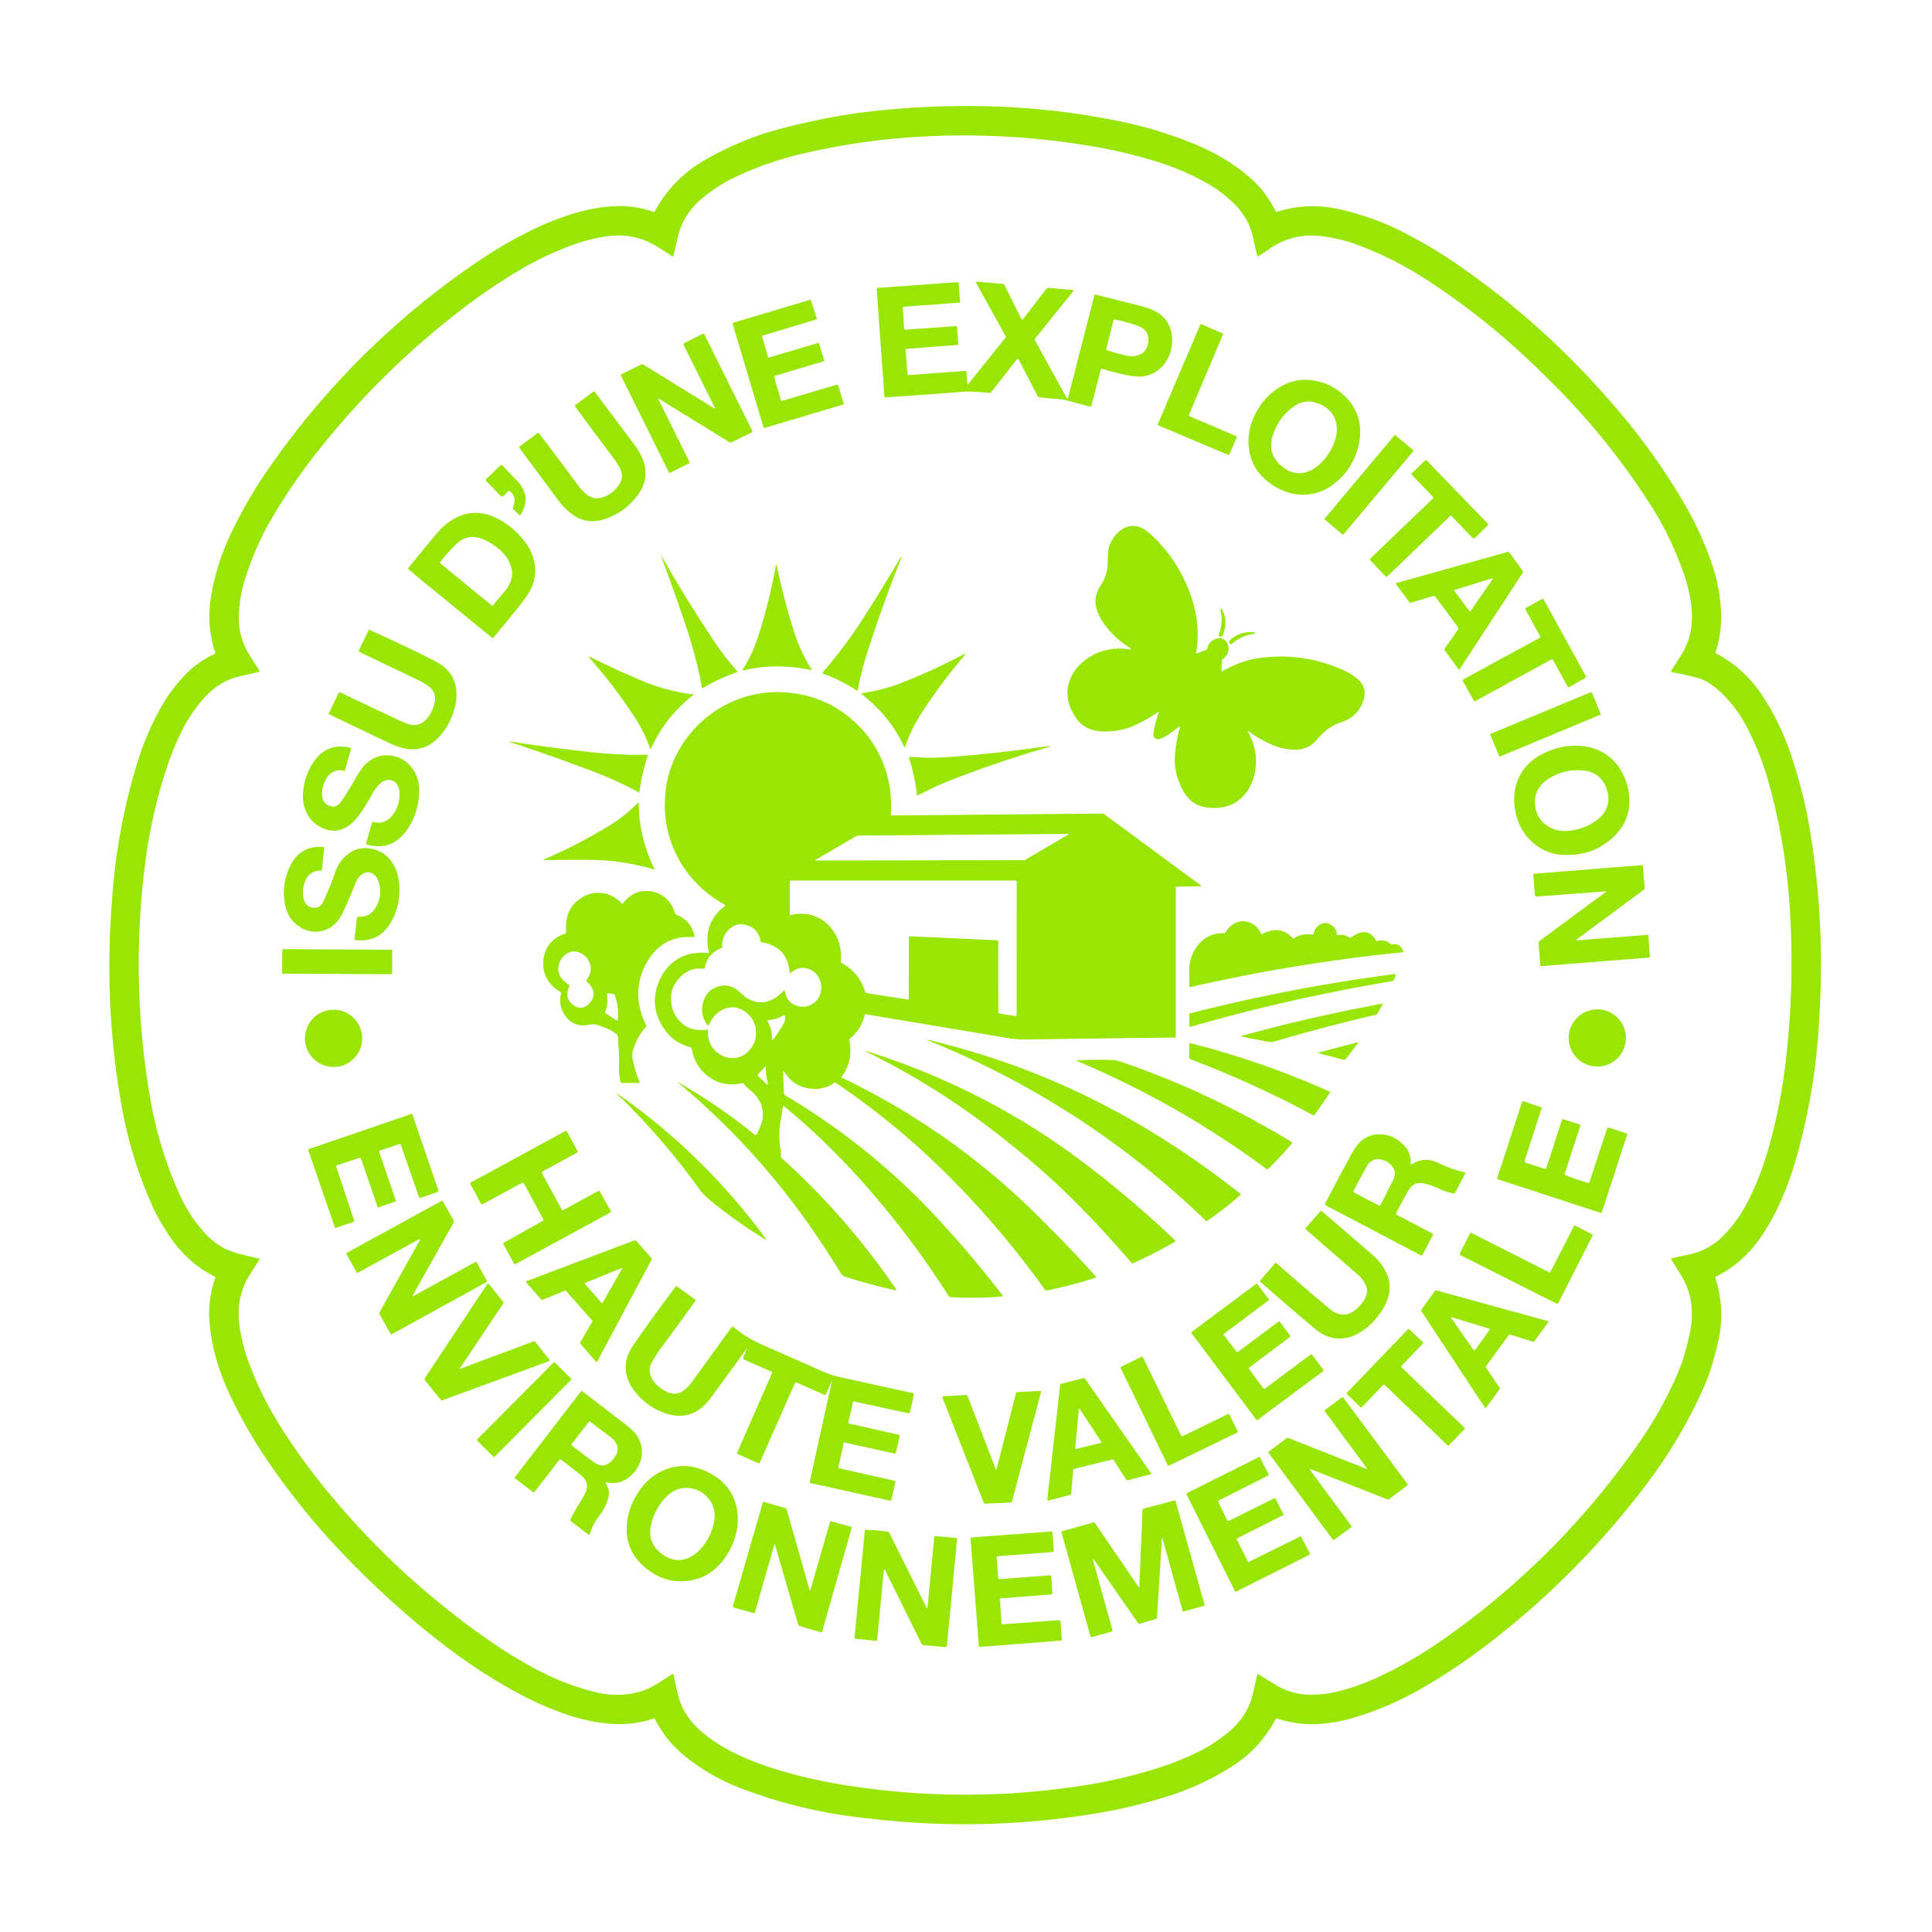 <svg xmlns="http://www.w3.org/2000/svg" viewBox="0 0 1181 1181"><g stroke-width="2" fill="none"><path vector-effect="non-scaling-stroke" d="M935.64 221.21q-29.72-28.28-64.22-50.62-19.97-12.93-42.27-21.17-9.11-3.36-20.4-4.92-18.17-2.51-32.64 7.57-3.49 2.44-6.74 4.45a.61.6-22.6 0 1-.91-.37q-1.32-5.63-2.34-10.37-2.67-12.47-11.8-21.35-7.69-7.46-16.38-12.37-15.55-8.78-33.44-14.08-18.89-5.59-38.33-8.82-50.02-8.3-100.68-5.76-38.23 1.91-75.48 10.65-21.39 5.03-41.21 14.5-10.51 5.02-20.11 13.14-11.29 9.54-14.45 23.61-1.17 5.24-2.68 11.2a.44.43 24.3 0 1-.67.25q-4.8-3.42-9.84-6.36-5.81-3.39-10.64-4.74-8.02-2.25-16.35-1.54-4.99.42-12.09 2.05-5.81 1.33-11.78 3.53-17.67 6.49-33.04 15.68-17.58 10.5-33.85 22.93-51.2 39.11-90.89 89.86-14.4 18.42-26.21 38.59-10.83 18.48-16.92 39.01-2.97 10.03-3.3 20.49-.41 12.88 6.29 23.76 3.09 5 6.31 9.95a.49.48 66.6 0 1-.29.74q-4.61 1.09-9.01 2.06-5.89 1.31-8.88 2.58-8.37 3.56-14.71 10.35-8.09 8.67-13.55 19.22-5.61 10.83-9.53 22.38-9.7 28.63-13.64 58.62-9.58 72.87 2.81 145.28 5.17 30.23 17.65 58.2 6.37 14.28 16.26 24.92 4.66 5.03 10.92 8.48 4.08 2.25 10.65 3.92 5.41 1.37 11.11 2.6a.35.35-67.2 0 1 .22.54q-2.17 3.46-4.34 6.83-2.89 4.49-4.05 6.97-4.8 10.26-4.27 21.54.26 5.58 1.88 13.21 1.33 6.3 3.69 12.85 7.16 19.88 17.57 36.89 12.06 19.72 26.47 37.79 46.08 57.75 107.11 99.39 10.45 7.13 24.35 14.68 12.55 6.82 25.46 11.05 11.64 3.82 18.77 4.63 9.87 1.12 19.55-1.49 4.8-1.29 10.34-4.61 4.84-2.9 9.59-6.11a.72.72 67.7 0 1 1.12.47q.93 5.32 2.27 10.75 1.53 6.22 3.72 10.29 4.23 7.87 11.22 13.74 9.01 7.56 19.59 12.72 11.22 5.47 23.14 9.26 20.26 6.45 41.25 9.95 75.79 12.64 151.65.4 22.67-3.66 44.53-10.72 11.86-3.83 23.05-9.32 11.1-5.46 20.36-13.65 8.1-7.16 11.83-17.06.99-2.63 2.19-8.22.85-3.95 1.84-8.29a.54.54-67.6 0 1 .81-.34q5.7 3.55 10.65 6.55 9.68 5.89 21.07 5.96 7.73.05 15.26-1.68 12.48-2.86 24.15-8.16 21.36-9.7 40.61-23.12 71.75-50.01 121.49-121.93 13.46-19.46 22.88-41.16 4.51-10.39 7.61-25.16 3.49-16.64-2.97-30.81-1.11-2.43-4.04-7.04-2.12-3.32-4.3-6.92a.59.58-22.5 0 1 .37-.88q4.04-.94 8.29-1.79 5.47-1.11 8.16-2.14 9.1-3.51 15.9-10.76 8.16-8.71 13.34-18.66 8.44-16.22 13.63-34.78 6.61-23.67 9.69-48.05 6.49-51.33 2.63-102.94-2.77-37-12.85-72.69-5.08-18-13.94-34.46-5.91-10.98-14.94-19.55-7.48-7.1-14.53-8.97-7.28-1.93-15.19-3.4a.75.75-68.1 0 1-.49-1.15q2.9-4.49 5.92-9.33 6.62-10.59 6.57-23.18-.05-12.01-4.67-25.65-7.81-23.03-20.95-43.5-25.46-39.66-58.68-72.92-7.06-7.08-14.31-13.97"/><path vector-effect="non-scaling-stroke" d="m591.3 234.48-.55-7.25a.53.51-4.4 0 0-.57-.47l-34.64 2.5a.75.74-4.6 0 1-.81-.68l-1.14-14.77a.52.5-4 0 1 .48-.53l31.25-2.43a.52.49-4.5 0 0 .48-.53l-.8-10.52a.54.5-3.9 0 0-.57-.46l-30.88 2.18a.77.73-3.8 0 1-.82-.68l-.9-12.78a.52.49-3.9 0 1 .49-.53l34.19-2.53a.45.45-3.8 0 0 .42-.48l-.91-11.34a.76.75-4.5 0 0-.82-.69L536.31 176a.45.44-3.9 0 0-.42.47l4.71 65.62a.83.83-3.5 0 0 .88.78q23.81-1.52 46.77-3.37 5.44-.44 16.75.7a.92.91 21.9 0 0 .81-.34l15.83-20.23a.61.61-39.6 0 1 1.02.09l11.52 22.2a1.8 1.73 78.4 0 0 1.39.96q5.88.59 11.17 1.03 4.13.35 8.34 1.6 5.64 1.69 11.37 3.06a.52.51-75.7 0 0 .62-.37l5.8-22.22a.69.69-74.5 0 1 .86-.49q7.69 2.3 15.53 3.88 5.97 1.2 9.55.67 5.08-.74 9.1-3.76 4.07-3.04 6.4-8.12 2.29-5 2.19-10.41-.25-13.73-13.22-18.82-2.95-1.16-6.03-1.94-13.59-3.41-27.62-6.91a.52.51-75.6 0 0-.63.38l-16.12 62.76q-.28 1.09-.83.1l-19.4-35.35a.91.91-40 0 1 .09-1.02l23.31-28.96q.52-.65-.31-.72L640.98 176a1.64 1.64-68.7 0 0-1.45.64l-14.16 18.49a.58.58 50.4 0 1-.98-.1l-10.47-20.95a1.04.99-10.3 0 0-.82-.54l-15.61-1.32q-1.24-.1-.64.98l17.91 32.36a.76.75 50 0 1-.07.83l-22.76 28.31q-.56.7-.63-.22M477.41 244.72l-4.19-14.2a.61.6-17.1 0 1 .41-.76l29.85-8.9a.55.51-16.9 0 0 .38-.65l-3.23-10.18a.55.51-16.7 0 0-.67-.33l-29.69 8.79a.68.65-16.3 0 1-.84-.44l-3.56-12.32a.53.5-16.5 0 1 .36-.63l32.72-9.77a.54.49-17.4 0 0 .37-.63l-3.57-11.05a.55.51-17.2 0 0-.67-.32l-46.91 13.96a.5.49-16.6 0 0-.34.62l18.94 63.46a.39.39-64.5 0 0 .48.26l48.05-14.29a.61.59 73.2 0 0 .39-.76l-3.23-10.68a.97.96 73.2 0 0-1.2-.65l-33.22 9.81a.51.51 73.2 0 1-.63-.34M726.75 253.72l20.8-49.26a.52.49-67.3 0 0-.25-.67l-12.88-5.61a.58.56-66.5 0 0-.75.31l-25.88 60.75a.6.6 23.9 0 0 .31.79l42.69 18.03a.54.5 23.6 0 0 .69-.24l4.55-10.53a.54.52 22.6 0 0-.3-.68l-28.71-12.23a.51.51 23 0 1-.27-.66M436.84 248.98q.58 1.15-.52.47l-43.06-26.6a1.26 1.22 47.5 0 0-1.22-.07l-12.29 6.06a.51.5 63.7 0 0-.22.67l29.31 59.18a.64.64 63.2 0 0 .86.29l11.31-5.61a.85.85 90 0 0 .38-1.14l-19.1-38.47q-.23-.46.2-.19l43.29 26.66a1.56 1.49 47.1 0 0 1.47.09l12.25-5.98a.73.72 63.8 0 0 .33-.98l-29.28-59.02a.69.68 63.3 0 0-.92-.31l-11.29 5.71a.92.9 63.7 0 0-.4 1.22l18.9 38.02M773.44 293.06q7.2 6.41 16 8.51 6.39 1.52 12.66.33 6.61-1.24 11.96-5.09 10.49-7.53 14.85-19.28 3.55-9.6 2.19-18.34-1.53-9.82-9.16-17.13-8.38-8.03-19.8-9.61-4.96-.7-9.64.23-4.98.99-9.19 3.38-9.98 5.68-15.62 16.38-6.32 11.97-3.8 24.33 1.95 9.54 9.55 16.29M348.41 313.35q5.34 4.53 11.86 5.15 5.46.52 12.15-2.23 11.32-4.65 18.27-14.83 4.57-6.7 3.72-14.7-.39-3.7-2.23-7.64-1.7-3.64-4.12-6.89-12.25-16.4-24.57-32.74a.53.5 52.8 0 0-.72-.12l-11.14 8.33a.53.51 53.5 0 0-.09.72q11.91 16.33 24.12 32.43.94 1.24 2.9 4.61 1.85 3.17 1.59 6.42-.22 2.74-2.59 5.64-3.93 4.82-8.87 6.44-6.25 2.04-10.96-2.42-2.73-2.59-4.29-4.71-11.8-16.04-23.98-32.01a.58.57-36.8 0 0-.8-.11l-11.08 8.3a.56.55 53.3 0 0-.11.78q11.81 15.82 23.31 31.41 3.34 4.53 7.63 8.17M863.898 275.805a.46.46 0 0 0-.057-.648l-10.801-9.063a.46.46 0 0 0-.648.057l-42.63 50.804a.46.46 0 0 0 .057.648l10.801 9.063a.46.46 0 0 0 .648-.057l42.63-50.804M887.19 315.32l12.98 13.49a1.01.98-43.8 0 0 1.41.01l7.92-7.68a.7.67-44.1 0 0 .04-.97l-37.47-38.73a.61.59 45.7 0 0-.84-.02l-8.37 7.97a.51.5 46.2 0 0-.01.72l12.98 13.36a.96.96-44 0 1-.02 1.36l-38.01 36.49a.95.94 46.3 0 0-.02 1.34l9.36 9.84a.5.5 0 0 0 .7.02l38.73-37.21a.44.43-43.6 0 1 .62.01M312.58 301.01q3.45 3.66.95 9.22a.84.62-58.9 0 0 .08.85l3.91 3.81a.47.43-52.6 0 0 .69-.13q7.14-11.48-2.36-21.11-4.41-4.47-8.65-9.07a.98.96-43.2 0 0-1.38-.03l-8.69 8.41a.72.72-44.4 0 0-.01 1.03q3.61 3.62 6.73 6.92 2.17 2.28 2.17 2.29 1.63.97 3.59-1.95 1.33-1.98 2.97-.24M257.08 354.19q21.92 17.95 43.86 35.76a.39.38 39.1 0 0 .54-.05q8.67-10.2 16.89-20.67 5.72-7.27 7.31-11.87 2.76-8.02.37-16.09-1.99-6.72-7.65-13.14-5.12-5.81-11.95-9.84-17.94-10.57-33.89 2.29-3.26 2.63-7.81 8.17-7.27 8.85-15.13 18.37a.54.54-49.8 0 0 .06.74q3.89 3.46 7.4 6.33M691.27 396.7q-.01.37-.52.3-13.51-2.04-24.02 4.23-9.52 5.68-12.85 14.76-3.76 10.24 2.81 21.32 3.96 6.7 10.79 8.77 5.18 1.57 13.13.8 7.02-.68 13.56-3.73 6.67-3.1 13.4-7.64 1-.67.61.47-2.09 6.12-3.04 11.75-.37 2.19.8 3.4 1.04 1.09 2.87.58 2.05-.56 4.5-2.15 3.84-2.48 7.45-5.32.72-.56.48.31-2.25 8.19-2.99 16.7-.93 10.72 4.68 21.63 5.1 9.89 16.07 10.87 12.69 1.14 20.32-6.45 6.73-6.69 8.16-17.67 1.46-11.22-4.43-21.96-.74-1.36.51-.44 5.77 4.23 12.59 7.41 6.59 3.08 13.85 3.59 9.52.66 15.44-6.54 5.96-7.25 13.39-9.82 2.3-.79 2.32-.8 9.5-3.79 12.37-13.26 1.03-3.38.42-6.18-.73-3.34-3.13-5.69-3.65-3.57-9.67-6.29-24.56-11.08-51.39-7.4-11.04 1.51-22.76 8.19-.35.2-.33-.23l.21-6.4a1.08.78 79 0 1 .36-.78q5.2-3.62 3.22-9.22-.7-1.99-2.28-2.91-1.87-1.09-3.92-.65-4.98 1.08-6.32 6.33a1.03.81-7.1 0 1-.6.61l-5.82 2.27q-.43.17-.36-.27 2.97-17.34-3.09-34.75-7.6-21.85-23.76-36.98-1.96-1.84-4.15-3.4-4.49-3.21-9.31-2.44-4.14.67-7.81 4.29-4.27 4.21-5.53 10.2-.2.93-.37 7.81-.19 7.83-4.19 13.77-4.41 6.52-2.94 13.06 1.23 5.47 4.69 10.31 6.65 9.32 16.16 15.05a.83.51 22.8 0 1 .42.59M862.42 368.43l13.41-4.04a1.63 1.55-26.1 0 1 1.75.55l13.65 18.46a1.27 1.22-46.1 0 1 0 1.44l-8.2 11.75a.71.68 44.8 0 0 .02.81l8.55 11.69a.4.4 42.9 0 0 .66-.02l38.41-58.71a1.54 1.52-46.6 0 0-.04-1.74l-8.07-10.98a.76.75 63.9 0 0-.81-.28l-68.21 19.07a.36.36-25.5 0 0-.2.56l8.28 11.19a.75.72-26.3 0 0 .8.25M429.74 420.61q9.74-5.99 20.9-9.74a.24.23 60.3 0 0 .1-.38q-4.36-5.09-8.44-10.42-3.45-4.52-7.7-10.97-16.06-24.36-30.54-49.72-.39-.67-.12.05 8.79 23.29 16.56 46.95 5.41 16.51 8.55 33.92a.46.46 69.1 0 0 .69.31M503.09 411.78q11.04 3.97 20.66 10.36a.35.35 22.7 0 0 .54-.22q2.21-11.49 5.73-22.54 9.41-29.6 21.01-58.42.22-.56-.26-.36-.21.09-.35.33-11.63 19.8-24.12 39.08-10.41 16.09-23.4 31.03a.46.46-59.4 0 0 .19.74M480.67 407.53q7.48.47 14.84 1.97.93.19.42-.61-6.37-10-10.08-21.42-6.55-20.18-10.85-40.99-.47-2.27-.88.01-3.67 20.41-10.07 40.7-2.14 6.81-4.2 11.31-2.54 5.57-5.73 10.64-.56.89.47.65 12.95-3.09 26.08-2.26M949.19 403.23l9.03 16.28a.91.85 60.6 0 0 1.2.38l9.9-5.63a.52.51 60.7 0 0 .19-.7l-25.9-47.14a.67.67 61.5 0 0-.9-.27l-9.98 5.46a.66.65 61.7 0 0-.26.89l8.92 16.26a.88.88 61.4 0 1-.35 1.2l-46.56 25.4a.67.66 61.2 0 0-.26.91l6.76 12.14a.55.54-28.7 0 0 .74.21l46.78-25.57a.52.49-29.1 0 1 .69.18"/><path vector-effect="non-scaling-stroke" d="M745.67 389.06q1.62.34 1.99-1.08.23-.85.26-.93 2.77-7.77-.98-14.49-.42-.75-.75-.24a1.3.77 64.6 0 0-.08.89q1.72 7.57-1.07 14.68a.88.87-73.5 0 0 .63 1.17M256.42 416.1q2.8 1.34 5.31 3.16 5.65 4.11 3.77 10.99-1.37 5.02-3.81 8.19-5.7 7.39-14.66 3.25-19.26-8.88-39.12-18.5a.64.64 26.2 0 0-.86.29l-6.03 12.5a.51.5 25.8 0 0 .24.67q18.7 9.02 37.47 17.89 6.95 3.28 12.77 3.46 9.3.29 16.31-6.94 5.64-5.8 8.66-13.7 3.23-8.45 2.43-15.65-1.26-11.32-12.21-17.15-11.36-6.04-40.67-19.53a.52.49 25.3 0 0-.68.22l-5.93 12.22a.81.81 25.6 0 0 .38 1.07q18.77 9.07 36.63 17.56M752.17 393.55a.88.87-50.7 0 0 .96-.1q5.62-4.7 12.46-5.88.23-.04.84-.07 1.1-.06.67-.65a1.27.87-8.8 0 0-.84-.4q-8.15-.68-14.29 4.78-1.58 1.41.2 2.32M526.71 424.24q17.21 13.48 26.03 32.3.29.6.51-.03 3.91-11.21 10.39-21.14 11.93-18.28 26.07-34.91a.71.39-44.3 0 0 .19-.62q-.13-.25-.58-.01-18.55 9.88-38.12 17.55-11.52 4.51-24.37 6.4-.6.08-.12.46M421.07 424.15q-14.43-2.17-27.92-7.74-16.07-6.64-31.6-14.48-2.59-1.3-.67.87 14.95 16.94 27.51 36.29 5.53 8.55 8.87 18.18.35 1.02.81.04 8.75-19.06 25.4-32.24 1.14-.9-.31-.83-1.13.06-2.09-.09"/><path vector-effect="non-scaling-stroke" d="M478.66 655.89q-.1-2.09 1.02-.34 5.88 9.18 16.83 10.03 7.3.57 13.41-3.7a.89.88 44.3 0 1 .99-.01q38.66 26.22 71.23 59.24 30.94 31.36 56.72 67.44a.8.79-22.6 0 0 .79.32q14.92-2.92 29.77-7.75a.6.6-30.2 0 0 .26-.97q-11.96-13.35-24.06-25.64-8.39-8.53-14.14-14.14-51.6-50.33-116.85-81.59a.42.41-58.2 0 1-.14-.62q7.31-9.77 4.63-22.53a.61.6 64.2 0 1 .2-.58q7.07-5.65 9.24-14.5a.71.71-78.2 0 1 .81-.53q43.42 7.25 86.94 14.56 5.44.92 10.94.84 45.61-.68 90.98-1.17a.52.52 0 0 0 .52-.52v-91.46a.27.26-90 0 1 .26-.27l14.6-.26q1.14-.01.23-.69l-58.99-43.44a1.51 1.5-27.3 0 0-.92-.29l-128.95 1.18a.41.41-88 0 1-.41-.44q1.49-21.9-8.88-40.16-4.89-8.61-12.29-15.67-18.49-17.64-44.4-19.03-10.29-.55-19.84 1.8-14.73 3.62-26.56 12.98-7.85 6.2-13.71 14.47-11.45 16.13-12.39 35.8-.86 17.89 6.5 33.25 9.66 20.17 30.08 31.56a.47.47 40.7 0 1 .06.79q-13.77 10.35-9.82 28.27a.37.37-3.4 0 1-.4.45q-11.68-1.17-19.93 4.5-7.74 5.31-11.11 15.48-4.8 14.48 5.18 27.89 5.27 7.08 15.15 9.75a.79.75-88.5 0 1 .56.62q1.95 11.19 10.48 17.4 4.57 3.31 9.66 4.26 5.21.96 10.84-.34a.82.82 64.5 0 1 .82.29q1.61 2.01 3.47 3.51 14.04 11.24 4.35 27.52a.72.72 35 0 1-1.08.19q-21.99-17.94-46.39-31.84-1.17-.67-.13.2 46.98 39.22 81.96 89.81 9.03 13.07 17.46 26.86a3.64 3.62-6.4 0 0 1.95 1.55q15.6 5.15 31.13 8.43 1 .21.42-.63-30.44-44.6-70.03-80.25a1.08 1.05-68.2 0 1-.34-.83q.11-2.35-.09-3.44-1.81-9.68.07-19.27.39-1.96.65-3.99.25-2.01.67-4a.31.3-63.8 0 1 .49-.17q28.99 23.84 55.68 55.12 24.49 28.69 44.98 60.85a1.93 1.91-14.5 0 0 1.53.89q16.33.91 31.18-.41.81-.07.32-.71-12.77-16.68-26.35-32.16-7.5-8.55-13.36-14.88-40.86-44.17-93.34-75.35a1.18 1.07-77.2 0 1-.52-.92l-.59-12.61M973.04 423.271a.39.39 0 0 0-.51-.21l-61.376 25.548a.39.39 0 0 0-.21.51l5.457 13.11a.39.39 0 0 0 .51.21l61.375-25.548a.39.39 0 0 0 .21-.51l-5.457-13.11M312.71 453.9q25.28 8.36 50.18 17.79 13.94 5.28 27.49 12.61a.36.35 18.1 0 0 .52-.26q1.56-11.75 5.12-22.25a.35.35-80.6 0 0-.33-.47q-16.75.41-34.69-1.57-26.46-2.93-48.9-6.44a.41.3 6.9 0 0-.47.27q-.01.29.52.26.33-.01.56.06M937.24 515.25q7.68 6.58 17.26 7.25 18.79 1.32 31.77-10.87 4.82-4.53 7.15-9.75 2.58-5.81 2.58-12.13 0-7.32-2.8-14.13-2.87-6.96-7.93-11.65-6.26-5.81-14.83-7.41-13.48-2.51-26.53 3.82-11.82 5.73-16.1 16.43-3.42 8.56-1.56 18.69 2.25 12.28 10.99 19.75M197.82 506.45q8.21 3.38 15.62-1.93 3.51-2.52 7.61-8.46 3.46-5.03 5.95-9.81 1.96-3.77 4.65-6.55 2.95-3.07 6.17-2.97 3.16.09 4.97 2.89 1.27 1.98 1.4 5.14.33 8.1-4.75 14.18-4.37 5.23-11.39 3.5a.54.51 14.3 0 0-.64.35l-3.61 12.79a.52.5 15.4 0 0 .37.62q13.54 3.88 22.27-6.01 8.55-9.7 9.7-24.18.77-9.77-4.2-16.45-5.42-7.27-14.72-7.84-3.84-.23-7.26 1.18-3.55 1.48-6.35 4.04-2.41 2.21-6.26 8.85-6.34 10.94-9.16 14.65-2.31 3.04-5.19 2.56-4.31-.71-5.66-4.5-.93-2.62-.15-6.54 1.03-5.19 4-8.27 3.58-3.72 9.1-2.55a.55.55 12.8 0 0 .64-.4l3.57-12.75a.75.74-75.8 0 0-.55-.94q-13.54-3.06-21.49 7.65-5.46 7.35-6.96 17.55-1.22 8.3 2.02 14.76 3.3 6.57 10.3 9.44"/><path vector-effect="non-scaling-stroke" d="M561.81 462.94q-3.84-.31-5.81-.22a.39.38 80.1 0 0-.35.5q3.59 11.11 4.86 22.72a.35.34-16.5 0 0 .5.27q10.63-5.55 19.8-9.15 27.61-10.83 58.7-19.99.23-.07.49-.12 4.02-.74-.25-.7-.25 0-.51.04-23.92 3.4-47.98 5.59-19.93 1.82-29.45 1.06M333.05 525.81q13.92-.3 27.95-.19 19.01.15 38.62 5.77.61.18.34-.39-9.44-19.42-9.52-40.2 0-.49-.36-.13-8.22 8.14-15.64 12.77-19.93 12.43-41.52 21.75-1.5.65.13.62M181.44 565.31q8.13 6.41 17.29 3.17 3.65-1.29 6.33-4 2.69-2.73 4.36-6.3 3.94-8.4 7.36-17.03 1.44-3.64 2.53-4.84 4.17-4.59 8.29-2.36 2.92 1.59 4.09 5.85 2.24 8.15-2.38 15.51-3.48 5.56-10.5 5.05a.55.52 5.6 0 0-.58.45l-1.51 13.25a.51.5 6.8 0 0 .45.56q13.54 1.58 20.64-9.06 7.33-10.96 6.17-25.58-.54-6.95-4.04-12.42-5.2-8.12-15.17-9.03-5.45-.5-9.71 2.03-7.74 4.61-10.56 13.69-1.73 5.56-6.85 16.85-1.5 3.31-4.15 3.65-6.7.85-8.1-6.18-.69-3.47.54-8.13 2.16-8.24 10.25-8.26a.59.54 2.7 0 0 .58-.48l1.4-13.38a.52.5 4.9 0 0-.48-.55q-13.92-1.13-20.14 11.26-5.64 11.23-3.41 23.29.78 4.21 2.38 7.14 1.9 3.48 4.92 5.85M981.79 545.11l-40.65 30.08a1.56 1.53 70 0 0-.61 1.35l1 13.58a.52.51 85.6 0 0 .55.48l65.98-5.25a.52.49-4.5 0 0 .48-.53l-.92-12.88a.52.51-4.4 0 0-.56-.47l-42.67 3.33q-1.48.12-.29-.76l40.94-30.3a.91.91 69.3 0 0 .36-.8l-1.17-13.63a.5.5-4.6 0 0-.54-.46l-65.82 5.24a.66.65-4.9 0 0-.6.7l.97 12.33a1.06 1.03-4.4 0 0 1.13.94l42.32-3.22q.53-.04.1.27M412.69 558.45q-1.64-5.94-5.96-9.62-4.34-3.69-10.35-4.14-9.38-.71-15.58 7.65a.42.42-48.3 0 1-.64.04q-5.41-5.89-12.66-6.54-6.98-.64-13.12 3.68-9.59 6.73-8.24 20.42a.64.63-11.8 0 1-.43.65q-9.09 2.97-12.2 10.85-2.7 6.85-.48 13.72 2.28 7.05 9.63 11.23a.73.73-68.6 0 1 .35.81q-2.04 8.33 3.3 14.74 4.32 5.18 11.39 4.87.04 0 2.92-.53 2.32-.42 5.13.47 6.58 2.09 10.69 5.06 1.46 1.06 1.48 3.25.03 3.3.04 3.38.67 6.05.44 12.14-.13 3.33.09 5.32.27 2.37.75 5.28a.97.97 85.5 0 0 .96.82h10.23a.51.51-11.9 0 0 .47-.72q-1.92-4.47-3.11-9.33-1.12-4.62-1.16-4.87-.38-2.52.35-5.09 2.23-7.91 7.64-13.98a1.39 1.38 53.1 0 0 .21-1.53q-8.63-17.83-1.44-34.19 4.27-9.74 11.52-14.74 8.19-5.65 19.28-4.66a.38.38-3.5 0 0 .4-.45q-1.99-9.78-11.31-13.33a.99.98-87 0 1-.59-.66M841.07 574.77q-5.13-8.91-15.06-1.81a1.29 1.28 45.6 0 1-1.51-.02q-2.44-1.85-6.8-1.33a.4.4-4.7 0 1-.45-.38q-.19-3.14-2.59-5.1-5.15-4.19-9.65.63-1.67 1.78-2.06 4.09a.64.63 9.1 0 1-.73.52q-6.52-1.07-11.25 2.27a.56.56-38.5 0 1-.74-.08q-7.53-8.43-18.68-2.6a.52.52 63.9 0 1-.72-.25q-2.41-5.22-7.25-6.92-4.09-1.44-8.08.27-4.04 1.73-6.32 5.93a.83.82-73.9 0 1-.75.42q-10.09-.33-16.24 7.53-5.32 6.83-5.23 15.56.04 4.12.04 9.16a.7.69 83.4 0 0 .85.68q63.62-14.59 129.44-21.22a.52.52 77.6 0 0 .44-.69q-1.65-4.85-6.56-4.09a1.48 1.47-28.7 0 1-1.18-.34q-3.5-3-7.78-1.77a1.01 1-22.9 0 1-1.14-.46M239.787 580.966a.41.41 0 0 0-.408-.412l-66.42-.348a.41.41 0 0 0-.411.408l-.075 14.16a.41.41 0 0 0 .408.412l66.42.348a.41.41 0 0 0 .412-.408l.074-14.16M852.19 598.79l.95-2.45a.69.66 6.3 0 0-.74-.89q-62.99 8.2-124.9 23.99a.67.66-7.4 0 0-.5.64v6.84a.73.72 82.1 0 0 .92.7q60-17.3 122.91-27.8a1.83 1.58 3.7 0 0 1.36-1.03M759.82 633.79q7.57 1.49 15.05 3.02 2.13.44 4.23-.18 30.17-8.9 61.86-16.34a1.73 1.65 7.2 0 0 1.11-.82l3.1-5.5q.3-.53-.3-.42-43.11 7.91-85.08 19.45-1.66.46.03.79M993.9 634.5a17.49 17.49 0 0 0-17.49-17.49 17.49 17.49 0 0 0-17.49 17.49 17.49 17.49 0 0 0 17.49 17.49 17.49 17.49 0 0 0 17.49-17.49M221.4 634.73a17.5 17.5 0 0 0-17.5-17.5 17.5 17.5 0 0 0-17.5 17.5 17.5 17.5 0 0 0 17.5 17.5 17.5 17.5 0 0 0 17.5-17.5M567.86 636.23q95.16 38.46 169.23 109.97a.68.68-40.3 0 0 .86.07q10.88-7.51 20.36-15.87a.42.42-47 0 0-.02-.65q-38.31-30.21-78.73-51.81-52.54-28.08-112.5-42.37a.36.29 10.7 0 0-.43.23q-.04.27.36.29.6.03.87.14M805.76 643.76l15.39 4.01a1.52 1.51-64.1 0 0 1.58-.55l7.23-9.35q.71-.93-.42-.63l-23.78 6.26q-.5.13 0 .26M727.56 647.42q38.47 14.61 74.85 34.15a1.08 1.03 31.1 0 0 1.37-.3l9.21-13.35a.45.42 29.2 0 0-.2-.63q-40.64-18.23-84.94-29.58a.68.68-82.8 0 0-.85.66v8.23a.88.86-79.9 0 0 .56.82M644.69 722.56q23.1 21.53 47.04 49.49a.67.67 57.5 0 0 .79.18q12.83-5.74 25.72-13.16a.54.54-37.9 0 0 .11-.86q-24.83-23.55-51.74-44.33-62.25-48.07-137.41-71.47-1.48-.46.04.29 41.86 20.54 78.74 49.07 21.59 16.7 36.71 30.79M658.92 648.81q61.68 26.04 115.43 65.9a.6.59-49 0 0 .76-.06q7.29-7.04 14.46-15.45a.82.81-54.2 0 0-.19-1.22q-49.45-30.16-103.8-48.85-3.36-1.15-6.84-1.23-9.98-.22-19.71.27-1.44.07-.11.64M380.75 672.12q25.97 25.79 47.31 55.53 1.92 2.68 6 6.04 15.54 12.79 33.5 23.81 1.43.87.44-.47-38.2-51.89-90.41-88.33-.43-.3-.31.12.03.11.12.21.76.87 1.63 1.59 1.27 1.05 1.72 1.5M956.47 717.59l9.57-29.56a.49.49-72.4 0 0-.32-.62l-9.99-3.21a.79.77-71.6 0 0-.98.5l-9.58 29.55a.52.52-35.5 0 1-.65.33l-11.9-3.87a1 .97-72 0 1-.61-1.24l10.34-32a.51.5-71.4 0 0-.31-.64l-10.96-3.71a.52.51-72.1 0 0-.65.34l-15.21 46.75a.51.51-71.6 0 0 .32.64l62.96 20.56a.52.51-72.1 0 0 .65-.34l15.52-47.57a.52.51 17.9 0 0-.33-.64l-10.55-3.51a1.19 1.19 0 0 0-1.5.76l-10.69 32.6a.54.53 15.9 0 1-.65.35q-7.26-1.89-14.18-4.8a.54.53-69.6 0 1-.3-.67M205.79 712.41l13.77-4.6a.91.9-18.6 0 1 1.14.56l10.15 29.42a.33.33 70.5 0 0 .42.2l10.12-3.37a.79.79 13.6 0 0 .5-1l-10.17-29.58a.51.51 71.4 0 1 .32-.64l12.27-4.09a.53.51 71.2 0 1 .65.33l11.15 32.14a.74.74 71 0 0 .94.46l10.26-3.52a.96.96 71.1 0 0 .6-1.23l-15.81-46.2a.51.51 0 0 0-.64-.32l-62.7 21.45a.52.51-19.3 0 0-.32.65l16.21 47.14a.55.5 71.2 0 0 .64.36l10.95-3.69a.53.49 71 0 0 .29-.66l-11.06-33.18a.5.49-18.6 0 1 .32-.63M343.38 739.34l-11.98-21.96a1.02 1.02-28.7 0 1 .41-1.39l20.88-11.33a.81.79-28.8 0 0 .33-1.09l-6.59-12.08a.51.49-28.1 0 0-.68-.19l-58.08 31.63a.51.51-28.1 0 0-.21.68l6.47 12.04a.96.94-28.6 0 0 1.3.37l23.88-12.98a.8.8 61.7 0 1 1.08.32l12.02 22.14a.52.51-28.6 0 1-.21.69l-24.13 13.51a.51.49-29.1 0 0-.21.68l6.53 12.04a.74.72-28.3 0 0 .99.28l57.97-31.53a.58.58-28.8 0 0 .23-.78l-6.8-12.2a.57.56 61.6 0 0-.76-.23l-21.38 11.7a.78.78-27.6 0 1-1.06-.32M862.34 711.7q.33-7.12-4.03-11.51-4.92-4.96-10.06-6.19-9.21-2.2-16.01 3.3-2.93 2.37-6.22 8.38-8.04 14.63-16.01 30.1a.73.73 27.6 0 0 .31.99l58.44 30.71a.52.52 0 0 0 .7-.22l6.51-12.44a.56.55 27.7 0 0-.24-.74l-22.07-11.59a.56.55-63.2 0 1-.24-.74q3.33-6.92 7.01-13.14 1.81-3.07 3.33-4.12 2.41-1.67 5.49-1.24 4.48.63 10.22 3.31 4.44 2.07 9.23 3.03a.68.66 19.2 0 0 .73-.34l6.35-12.06a.39.37 19 0 0-.28-.54q-7.27-1.5-17.06-6.09-7.94-3.71-15.71 1.35-.41.27-.39-.21M256.34 758.66 232 802.17a1.16 1.14-45.4 0 0 0 1.13l6.75 12.12a.52.52 61.4 0 0 .7.21l57.67-31.76a.89.89 61 0 0 .35-1.21l-6.09-11.05a.53.52-28.8 0 0-.71-.2l-37.62 20.66q-1.26.69-.56-.56l24.71-44.05a1.6 1.57-45.1 0 0 .01-1.55l-6.53-11.67a.52.5-28.6 0 0-.69-.19l-57.89 31.74a.64.62-29.2 0 0-.25.85l6.15 11.18a.52.51-29.3 0 0 .7.19l36.85-20.12q1.75-.95.79.77M798.17 751.5q16.78 14.54 32.02 27.81 3.43 2.99 4.89 6.76.87 2.23.43 4.44-.45 2.26-1.71 4.27-2.09 3.32-5.03 5.75-3.35 2.76-6.75 3.01-4.68.33-9.02-3.29-16.53-13.81-32.67-28.05a.69.69 40.6 0 0-.98.07l-8.96 10.51a.56.56-49.5 0 0 .06.78q16.55 14.6 33.61 28.88 8.94 7.48 19.29 5.29 6.76-1.42 13.16-7.01 5.75-5.03 9.59-11.89 6.97-12.46-.58-24.41-2.37-3.75-6.96-7.73-22.47-19.51-30.67-26.37a.53.52 40.2 0 0-.73.05l-9.06 10.34a.57.55 40.7 0 0 .07.79M947.06 777.78l-47.72-24.15a.52.51-63.7 0 0-.68.24l-6.33 12.45a.64.62-63.2 0 0 .27.85l58.9 29.71a.8.8 68.7 0 0 1.08-.36l20.9-41.17a.65.65 27.4 0 0-.28-.87l-10.23-5.25a.68.65-62.7 0 0-.89.3l-14.34 28.03a.51.51 26.8 0 1-.68.22M362 807.94l-7.29 12.64a.72.71 39.9 0 0 .08.83l9.46 10.88a.53.52 38.8 0 0 .86-.09l33.27-62.34a.64.64 38.8 0 0-.08-.71l-9.28-10.51a1.28 1.27-31.2 0 0-1.4-.34l-65.81 24.87a.47.46-31.1 0 0-.19.75l9.29 10.46a.71.71-32.4 0 0 .81.18l13.31-5.47a1.12 1.09-31.2 0 1 1.25.29l15.64 17.74a.72.71-50.7 0 1 .08.82M281.09 836.52l26.38-39.49a1.24 1.23 42.6 0 0-.07-1.46l-8.4-10.59a.74.72 42.7 0 0-1.19.03l-38.03 57.31a1.21 1.18-48 0 0 .05 1.41l9.67 12.08a.71.67-28.4 0 0 .78.21l65.14-23.89a.76.76-29.6 0 0 .33-1.19l-8.69-10.8a.69.68 59.4 0 0-.78-.21l-45 16.83q-.47.18-.19-.24M755.92 826.37l-7.84-10.39a.54.5-36.3 0 1 .14-.72l27.15-20.27a.66.63-37.1 0 0 .15-.9l-6.95-9.2a.52.5-36.8 0 0-.72-.09l-39.26 29.3a.71.7-37.3 0 0-.14.99L768 867.9a.53.52-36.8 0 0 .73.1l39.86-29.67a.87.85-36.9 0 0 .18-1.2l-6.71-9.05a.59.59-36.6 0 0-.82-.12l-27.89 20.82a.82.8 53.1 0 1-1.13-.17l-8.78-11.83a.55.55-72.4 0 1 .11-.77l25-18.78a.52.5-37 0 0 .11-.71l-6.35-8.59a.54.52-36.9 0 0-.74-.09l-24.93 18.61a.52.5-37.1 0 1-.72-.08M456.53 824.54l-2.16 5.23a1.01.96-66.8 0 0 .48 1.29l16.88 7.53a.52.52-66.2 0 1 .26.68l-21.41 48.8a.56.55-66.5 0 0 .28.73l12.88 5.69a.51.48-65.5 0 0 .65-.26l21.44-48.61a.94.94 24 0 1 1.24-.47l16.71 7.41a.95.9-66.3 0 0 1.21-.51l3.48-8.04q.25-.57.12.04l-13.58 61.64a.77.76-77.9 0 0 .58.91l48.66 10.79a.53.49 11.9 0 0 .62-.37l2.48-11.22a.52.51 12 0 0-.4-.6l-33.93-7.64a.67.66 12.7 0 1-.51-.79l3.21-14.62a.47.47 12.6 0 1 .57-.36l30.55 6.73a.74.72-77.5 0 0 .87-.57l2.28-10.22a.55.55-32.7 0 0-.42-.66l-30.71-6.9a.44.44-77.8 0 1-.34-.53l2.92-12.59a.5.5 12.6 0 1 .6-.38l33.25 7.25a.83.79-77.5 0 0 .95-.64l2.38-10.61a.93.9-77.1 0 0-.67-1.11q-22.57-4.89-45.1-9.9-4.9-1.09-9.52-3.15-17.59-7.82-35.24-15.52-6.66-2.91-10.29-5.11-4.98-3.01-9.41-6.65a.86.85-52.1 0 0-1.24.16q-11.97 16.54-23.74 32.78-1.88 2.59-4.23 4.76-5.48 5.05-12.1 1.59-5.62-2.94-8.27-7.33-3.02-5.01-.56-9.94 2.19-4.4 6.51-10.2 10.16-13.64 20.35-27.9a.52.52-54.6 0 0-.12-.73l-11.26-8.08a.52.51-54.3 0 0-.71.12q-18.68 24.91-26.58 36.98-5.64 8.61-3.27 17.66 1.7 6.5 7.59 12.61 5.35 5.55 12.3 8.73 19.16 8.76 31.43-7.96 11-14.98 21.91-30.02.38-.52.13.08M908.36 835.17l13.87-19.04a.85.83-63.1 0 1 .93-.32l13.7 4.3a1.11 1.11 26.9 0 0 1.23-.4l8.37-11.55a.38.38-64.8 0 0-.21-.59l-68.18-18.77a.86.85 25.1 0 0-.91.32l-8.26 11.42a.89.89 46.4 0 0-.02 1l38.68 58.71a.65.64 46.6 0 0 1.06.03l8.09-11.13a.71.68 46.5 0 0 0-.81l-8.38-12.36a.72.68-44.4 0 1 .03-.81M856.83 835.95a.79.79 43.7 0 1-.03-1.12l12.81-13.31a.93.9-46.5 0 0-.01-1.3l-8.22-7.65a.53.51-47 0 0-.73.04l-37.3 38.77a.53.52-45.8 0 0 0 .74l8.18 7.99a.76.74-46.1 0 0 1.06-.04l12.88-13.43a.72.71 43.9 0 1 1.01-.01l38.38 36.85a.57.57 43.9 0 0 .8-.01l9.69-9.93a.5.5-46.7 0 0-.02-.7l-38.5-36.89M722.09 877.74l-23.53-48.19a.51.51-25.5 0 0-.68-.24l-12.45 6.13a.73.71 64.2 0 0-.32.96l28.71 59.31a.52.52-25 0 0 .69.25l41.79-20.24a.53.49-25.6 0 0 .27-.68l-5.07-10.46a.55.51-25.6 0 0-.72-.22l-28.01 13.61a.51.51-25.8 0 1-.68-.23M349.246 843.309a.33.33 0 0 0-.002-.467l-10.218-10.147a.33.33 0 0 0-.467.002l-46.985 47.314a.33.33 0 0 0 .002.467l10.218 10.147a.33.33 0 0 0 .467-.002l46.985-47.314M680.71 892.49l7.53 11.74a1.28 1.25 66.2 0 0 1.38.55l13.9-3.6a.32.32 64.8 0 0 .18-.5l-40.53-58a.74.73-24.5 0 0-.79-.29l-13.59 3.46a1.05 1.03 86 0 0-.76.89l-7.81 69.82a.64.63-3.8 0 0 .79.69l13.21-3.48a.73.7-5.3 0 0 .54-.63l1.27-14.57a.73.64 86.5 0 1 .5-.64l23.41-5.77a.73.69 66.7 0 1 .77.33M609.22 898.05q-.21.84-.53.03l-17.34-44.93a.72.69-11.5 0 0-.69-.44l-13.97.79a.65.63-12 0 0-.58.86l25.27 64.36a.73.69 77.5 0 0 .68.46l15.88-.71a.7.67-83.6 0 0 .63-.52l17.79-67.03a.56.54-83.8 0 0-.55-.7l-14.29.78a.46.45-84.7 0 0-.41.35l-11.89 46.7M371.27 906.2q3.25.8 6.63.05 3.01-.67 5.88-2.7 4.46-3.15 6.78-7.98 2.3-4.77 1.69-9.92-.56-4.77-3.32-8.68-1.69-2.4-6.59-6.21-12.85-9.99-26.39-20.26a.63.62 36.8 0 0-.87.12l-40.39 52.42a.41.41-52.8 0 0 .08.58l11.22 8.62a.4.39 37.9 0 0 .56-.06l15.33-19.75a.79.79-52.5 0 1 1.1-.15q5.94 4.54 12.08 9.41 4.65 3.68 3.54 8.82-.42 1.96-3.92 7.62-3.17 5.13-5.96 10.6a.9.87-58 0 0 .24 1.1l10.89 8.37a.36.35-62.1 0 0 .55-.18q2-6.32 5.41-10.71 4.14-5.32 5.86-11.05.77-2.56.48-4.6-.32-2.36-1.6-4.49-.8-1.34.72-.97M801.35 898.11l46.7 18.43a1.17 1.08 35.8 0 0 1.08-.13l11.27-8.47a.46.46 53.5 0 0 .09-.64l-39.21-52.79a.87.83 53.3 0 0-1.19-.2l-10.2 7.62a.54.51 53.7 0 0-.09.73l25.47 34.46q.77 1.05-.44.57l-47.37-18.7a.94.88 36.7 0 0-.89.1l-10.99 8.26a.58.55 53.3 0 0-.1.79l39.27 53.05a.52.52-36.4 0 0 .73.11l10.52-7.72a.53.52-37 0 0 .11-.74L800.9 898.7q-.79-1.08.45-.59M756.27 940.34l28.04-14.11a.52.49 63.2 0 0 .2-.68l-4.87-9.46a.52.52-26.3 0 0-.69-.23l-28 13.92a.53.5-26.3 0 1-.7-.21l-5.57-11.6a.55.51-26.1 0 1 .26-.69l30.3-15.36a.53.5-27.1 0 0 .24-.68l-5.25-10.31a.51.48-27.1 0 0-.68-.2l-43.73 21.83a.9.89 63.4 0 0-.4 1.21l29.52 58.93a.53.52 62.9 0 0 .7.23l44.64-22.42a.76.75 63.1 0 0 .33-1.03l-5.2-9.98a.51.51-26.8 0 0-.68-.22l-31.22 15.43a.53.51-27.1 0 1-.7-.21l-6.79-13.48a.53.49-27 0 1 .25-.68M394.46 958.28q12.54 10.43 27.77 7.82 6.04-1.04 10.91-4.15 5.02-3.21 8.76-8.05 4.99-6.46 7.38-14.03 2.45-7.71 1.48-15.44-2.18-17.5-19.7-25.32-10.68-4.76-21.25-1.8-11.36 3.19-18.62 13.42-6.88 9.71-7.94 20.52-1.6 16.38 11.21 27.03M669.39 954.37l26.39 37.91a.73.67 63.8 0 0 .77.3l10.17-2.97a.78.7 84.8 0 0 .5-.67l3.03-47.94q.09-1.46.5 0l12.18 43.72a.51.51 67.2 0 0 .62.36l12.41-3.49a.52.5 74.9 0 0 .35-.64l-17.73-63.41a.52.5 74.6 0 0-.62-.37l-19.04 5.12a.72.69 84.5 0 0-.51.65l-1.93 46.59q-.05 1.2-.72.21l-26.44-38.73a.88.87-24.7 0 0-.96-.35l-18.92 5.3a.77.76 74.8 0 0-.53.94l17.68 63.41a.67.66-15.2 0 0 .82.46l12.29-3.46a.5.49-15 0 0 .36-.61l-11.6-41.89q-.83-2.97.93-.44M473.79 944.42l14.14 48.78a.98.83 87.4 0 0 .6.65l13.36 4a.52.51-74.1 0 0 .64-.37l18.09-63.5a.52.51-74.2 0 0-.35-.64l-12.21-3.41a.54.53-74 0 0-.65.37l-11.91 41.21q-.38 1.3-.75 0l-13.93-48.97a.94.88 89.4 0 0-.61-.64l-13.29-3.85a.52.5-74.4 0 0-.62.36l-18.32 63.5a.56.56-74.5 0 0 .39.69l12.42 3.49a.52.52 66.6 0 0 .64-.36l11.84-41.3q.26-.91.52-.01M540.24 960.13q.15-1.61.87-.16l22.36 45.15a.92.87 78.3 0 0 .72.5l13.41 1.2a1.19 1.15-84.8 0 0 1.25-1.08l6.19-64.72a.86.86-84.8 0 0-.79-.95l-12.46-1.05a.67.66-84.7 0 0-.71.6l-4.07 42.76q-.13 1.39-.75.13l-22.72-45.63a.99.95-8.1 0 0-.72-.52q-6.77-1.09-13.63-1.17a.55.54 2.2 0 0-.55.5l-6.28 65.5a.5.49-84.2 0 0 .44.55l12.8 1.27a.52.52 0 0 0 .57-.47l4.07-42.41M612.28 992.44l-1.07-14.67a.69.69-4.6 0 1 .63-.74l30.6-2.33a.94.92-4.3 0 0 .87-.99l-.65-9.85a.96.93-3.9 0 0-1.03-.87l-30.59 2.31a.77.76-4.5 0 1-.83-.7l-.97-12.74a.52.51-4.4 0 1 .48-.55l33.97-2.59a.54.51-3.9 0 0 .5-.54l-.84-11.35a.74.7-4.4 0 0-.79-.64l-48.68 3.64a.66.66 0 0 0-.61.71l5.07 65.39a.85.85-1.4 0 0 .91.79l49.32-3.86a.55.51-4.3 0 0 .51-.55l-.82-10.86a1.25 1.14-4.3 0 0-1.33-1.04l-34.12 2.5a.51.49 85.4 0 1-.53-.47M680.7 195.75l-4.52 17.7a.54.52 15.8 0 0 .37.64q12.08 3.69 15.2 3.66 7.25-.08 9.44-5.76 1.42-3.7.42-7.06-1.13-3.81-5.47-5.49-6.65-2.56-14.69-4.15a.65.63 12.9 0 0-.75.46M782.19 283.81q8.71 8.32 18.46 3.98 4.69-2.09 8.73-6.81 3.73-4.34 5.86-9.62 3.1-7.69 1.24-13.96-2.26-7.64-10.99-10.88-7.29-2.71-13.49 1.23-10.03 6.37-13.87 18.17-3.47 10.7 4.06 17.89M269.16 344.37l31.39 25.71a.62.62-51 0 0 .87-.09q3.74-4.58 7.4-8.93 2.66-3.17 3.75-6.99 1.05-3.7-.15-7.62-1.91-6.2-7.11-10.54-5.27-4.39-10.12-6.35-9.42-3.79-16.85 3.53-4.86 4.8-9.27 10.53a.54.54-51.9 0 0 .09.75M898.83 373.66l13.43-19.42q.66-.96-.43-.62l-22.6 6.97a.37.37-26.7 0 0-.19.57l9.26 12.51a.33.33-45.9 0 0 .53-.01M626.75 525.56l26.08-15.26q.95-.56-.15-.55l-127.53 1.01q-1.23.01-2.29.63l-23.92 13.98q-1.08.63.17.63l126.71-.18a1.9 1.75-58.3 0 0 .93-.26M610.19 575.32l.06 43.36a.89.85-85.4 0 0 .71.87l9.97 1.58a.45.44-85.7 0 0 .51-.45l.06-81.87a.56.56 0 0 0-.56-.56H483.25a.5.5 0 0 0-.5.5v20.21a.42.41 83.9 0 0 .5.41q8.4-1.96 15.37.89 6.79 2.78 11.13 9.4 5.09 7.79 4.22 18.26a.77.76 16.7 0 0 .41.75q10.7 5.67 14.31 17.18a1.91 1.9-4.1 0 0 1.54 1.32l24.73 3.82a.47.46-85.3 0 0 .54-.46l.06-37.72a.49.48 1.1 0 1 .51-.48l53.61 2.46a.53.53 1.1 0 1 .51.53"/><path vector-effect="non-scaling-stroke" d="M479.85 606.15q1.47 7.45 8.34 8.97 4.23.93 7.88-1.06 4.06-2.2 5.38-6.67 1.17-3.97-.1-7.89-1.4-4.32-5.41-6.44-6.79-3.58-12.83 1.85-.36.33-.39-.15-1.23-16.23-17.16-18.75a.7.68 88.7 0 1-.58-.57q-1.25-6.92-7.04-9.38-6.36-2.69-11.38 1.25-5.4 4.25-5.14 11.63a.72.7-11.3 0 1-.46.67q-8.47 3.16-10.18 12.09a.55.54 8.8 0 1-.59.43q-7.94-.76-13.38 4.18-7.04 6.4-6.62 14.94.4 8.22 5.99 13.67 6.02 5.88 16 4.47a.44.42-4.2 0 1 .5.41q-.14 10.14 7.48 14.79 4.12 2.51 8.59 2.16 4.94-.39 8.56-3.94 4.88-4.77 4.84-11.46-.03-4.06-1.82-7.46-1.91-3.61-5.39-5.83-7.52-4.78-15.13.31-4.3 2.89-6.53 8.38a.35.35 36.2 0 1-.6.09q-4.78-5.97-3.09-13.32 1.58-6.88 6.97-9.46 8.26-3.95 14.84 1.72 4.32 3.72 4.36 3.75 11.87 7.84 23.12-3.67.76-.78.97.29"/><path vector-effect="non-scaling-stroke" d="M472.84 635.27q3.18-4.43 5.99-9.15 1.44-2.4.96-4.91a.73.72 68.5 0 0-1.1-.48q-3.7 2.37-8.92 2.86a.58.58 73.7 0 0-.46.84q2.54 4.98 2.69 10.58.04 1.38.84.26M463.43 657.91q2.74 2.16 4.59 4.32 1.49 1.74 1.29-.46-.03-.41-.2-1.02-1.2-4.28-.95-8.7.02-.48-.31-.11l-4.51 4.89a.74.74-49.8 0 0 .09 1.08M944.72 504.02q6.09 4.6 13.8 3.92 7.83-.7 14.35-4.46 6.27-3.61 8.72-8.5 3.01-5.99.35-13.17-3.82-10.29-15.2-10.93-9.49-.54-17.44 3.6-6.64 3.45-9.29 8.46-3.2 6.03-.63 13.64 1.53 4.56 5.34 7.44M346 600.73q.94.72 1.86 1.46a.66.62-59.3 0 1 .17.77q-3.26 7.1 2.25 11.31 1.86 1.43 3.83 1.71 2.49.35 4.33-1.04 7.92-6.02 1.73-13.58-.25-.3-.84-.68-.48-.3-.81-.75a.74.66-46.3 0 1 .03-.83q4.44-6.11 1.26-11.87-1.83-3.31-5.22-4.81-4.03-1.78-7.65.26-4.34 2.45-5.44 7.58-1.27 5.97 4.5 10.47M370.3 619.42l6.68 4.42a.46.44-71.8 0 0 .68-.36q.73-8.19-1.8-14.96a1.47 1.15 88.8 0 0-.59-.72q-.93-.51-2.04-.38-.48.05-.94-.12-1.56-.56-1.25 1.14.95 5.3-1.06 9.76a1 .95-61.1 0 0 .32 1.22M827.54 728.85l15.19 8a.86.86 0 0 0 1.16-.36q3.9-7.49 7.77-15.32 1.88-3.8.34-6.67-2.56-4.77-8.18-5.76-2.52-.44-4.53.5-2.33 1.1-3.54 3.26-4.38 7.81-8.44 15.63a.54.54 27.5 0 0 .23.72M368.38 796.38l11.77-20.7q.44-.77-.38-.44l-22.13 8.97a.38.38-31.4 0 0-.15.6l10.27 11.63a.38.38-50.4 0 0 .62-.06M910.26 812.16l-22.31-6.83q-1.33-.4-.53.75l13.03 18.75a.93.92 45.7 0 0 1.51.03l8.58-11.82a.57.56-63.3 0 0-.28-.88M659.43 861.51l-2.17 23.83a.39.39 85.2 0 0 .48.41l14.97-3.68a.62.62 66.4 0 0 .37-.95l-13.02-19.76q-.54-.81-.63.15M349.57 883.58q4.56 3.59 8.87 6.84 5.67 4.28 6.91 4.78 4.87 2 9.09-2.76 7.04-7.95-1.61-14.3-5.89-4.33-12.08-9.17a.52.5 37.6 0 0-.73.08l-10.56 13.65a.63.63 38.2 0 0 .11.88M404.02 949.46q6.77 5.4 13.99 3.81 5.93-1.3 11.01-7.27 5.66-6.64 7.45-15.66 1.43-7.21-2.16-12.65-4.47-6.78-12.21-7.96-4.78-.73-8.98 1.17-4.2 1.91-7.43 5.79-5.64 6.77-7.6 14.77-2.71 11.11 5.93 18"/></g><path fill="#99e503" d="M131.27 399.76a.59.59 68.7 0 0 .32-.73q-3.15-9.68-3.58-19.64-.37-8.62 1.87-19.66 3.84-18.89 12.81-36.79 9.77-19.51 20.81-35.49 51.45-74.51 126.03-125.88 20.05-13.81 40.53-23.26 8.81-4.06 20.17-7.64 13.58-4.28 27.02-4.67 11.21-.33 22.29 3.58a.58.57-65.5 0 0 .7-.27q10.9-20.4 31.7-32.12Q454.01 84.75 477 78.75q28.19-7.36 51.67-10.2 40.15-4.85 80.58-3.41 39.13 1.4 77.42 9.49 23.34 4.93 45.29 14.21 19.26 8.14 33.35 20.85 8.61 7.76 14.53 19.55a.58.57-22.2 0 0 .7.29q19.16-6.22 39.71-1.28 19.41 4.66 35.35 12.62 18.36 9.16 35.26 20.8 47.23 32.54 85.68 74.91 7.23 7.98 13.22 15.03 21.3 25.11 38.2 53.44 13.06 21.87 19.98 44.26 2.96 9.61 3.94 21.95 1.1 14.05-3.16 27.45a.6.59-67.6 0 0 .29.71q17.21 9.09 27.98 25.36 10.63 16.04 16.96 34.24 5.26 15.14 8.92 30.72 2.08 8.85 3.82 19.61 8.36 51.64 5.88 103.92-.53 11.15-1.2 19.96-2.98 39.3-14.08 77.21-4.27 14.59-10.83 28.29-4.9 10.23-11.5 19.44-10.1 14.1-26.05 22.29a.65.65 67.6 0 0-.32.78q6 18.77 1.97 37.57-3.64 16.97-8.9 28.86-13.65 30.85-33.86 57.86-43.22 57.76-100.7 101.33-18.45 13.98-38.54 25.5-22.11 12.67-45.37 18.83-5.37 1.42-13.43 2.36-14.46 1.7-29.03-3.05a.83.82 22.8 0 0-.98.39q-9.36 17.45-24.91 27.72-19.93 13.18-44.09 20.39-19.26 5.74-35.52 8.61-67.13 11.85-134.8 5-11.79-1.2-19.87-2.28-36.2-4.83-69.5-17.89-15.5-6.08-29.12-16.38-7.56-5.72-12.29-11.27-5.37-6.32-9.28-13.98a.68.67-22.5 0 0-.81-.33q-13.08 4.41-26.8 3.2-13.61-1.2-26.52-5.66-15.73-5.43-30.33-13.41-20.31-11.09-38.91-24.86-31.12-23.01-62.44-54.81-28.28-28.72-50.99-62-13.22-19.38-23.2-40.6-10.6-22.52-12.37-44.84-.99-12.48 3.53-26.47a.58.57-67.9 0 0-.29-.69q-15.53-7.73-26.05-22.53-7.54-10.6-11.97-20.44-13.28-29.57-18.92-61.53-9.84-55.71-6.71-112.1.62-11.11 1.37-19.97 3.3-38.97 14.66-76.49 5.95-19.67 15.69-36.47 5.27-9.09 13.18-17.57 8.11-8.69 18.78-13.48zm804.37-178.55q-29.72-28.28-64.22-50.62-19.97-12.93-42.27-21.17-9.11-3.36-20.4-4.92-18.17-2.51-32.64 7.57-3.49 2.44-6.74 4.45a.61.6-22.6 0 1-.91-.37q-1.32-5.63-2.34-10.37-2.67-12.47-11.8-21.35-7.69-7.46-16.38-12.37-15.55-8.78-33.44-14.08-18.89-5.59-38.33-8.82-50.02-8.3-100.68-5.76-38.23 1.91-75.48 10.65-21.39 5.03-41.21 14.5-10.51 5.02-20.11 13.14-11.29 9.54-14.45 23.61-1.17 5.24-2.68 11.2a.44.43 24.3 0 1-.67.25q-4.8-3.42-9.84-6.36-5.81-3.39-10.64-4.74-8.02-2.25-16.35-1.54-4.99.42-12.09 2.05-5.81 1.33-11.78 3.53-17.67 6.49-33.04 15.68-17.58 10.5-33.85 22.93-51.2 39.11-90.89 89.86-14.4 18.42-26.21 38.59-10.83 18.48-16.92 39.01-2.97 10.03-3.3 20.49-.41 12.88 6.29 23.76 3.09 5 6.31 9.95a.49.48 66.6 0 1-.29.74q-4.61 1.09-9.01 2.06-5.89 1.31-8.88 2.58-8.37 3.56-14.71 10.35-8.09 8.67-13.55 19.22-5.61 10.83-9.53 22.38-9.7 28.63-13.64 58.62-9.58 72.87 2.81 145.28 5.17 30.23 17.65 58.2 6.37 14.28 16.26 24.92 4.66 5.03 10.92 8.48 4.08 2.25 10.65 3.92 5.41 1.37 11.11 2.6a.35.35-67.2 0 1 .22.54q-2.17 3.46-4.34 6.83-2.89 4.49-4.05 6.97-4.8 10.26-4.27 21.54.26 5.58 1.88 13.21 1.33 6.3 3.69 12.85 7.16 19.88 17.57 36.89 12.06 19.72 26.47 37.79 46.08 57.75 107.11 99.39 10.45 7.13 24.35 14.68 12.55 6.82 25.46 11.05 11.64 3.82 18.77 4.63 9.87 1.12 19.55-1.49 4.8-1.29 10.34-4.61 4.84-2.9 9.59-6.11a.72.72 67.7 0 1 1.12.47q.93 5.32 2.27 10.75 1.53 6.22 3.72 10.29 4.23 7.87 11.22 13.74 9.01 7.56 19.59 12.72 11.22 5.47 23.14 9.26 20.26 6.45 41.25 9.95 75.79 12.64 151.65.4 22.67-3.66 44.53-10.72 11.86-3.83 23.05-9.32 11.1-5.46 20.36-13.65 8.1-7.16 11.83-17.06.99-2.63 2.19-8.22.85-3.95 1.84-8.29a.54.54-67.6 0 1 .81-.34q5.7 3.55 10.65 6.55 9.68 5.89 21.07 5.96 7.73.05 15.26-1.68 12.48-2.86 24.15-8.16 21.36-9.7 40.61-23.12 71.75-50.01 121.49-121.93 13.46-19.46 22.88-41.16 4.51-10.39 7.61-25.16 3.49-16.64-2.97-30.81-1.11-2.43-4.04-7.04-2.12-3.32-4.3-6.92a.59.58-22.5 0 1 .37-.88q4.04-.94 8.29-1.79 5.47-1.11 8.16-2.14 9.1-3.51 15.9-10.76 8.16-8.71 13.34-18.66 8.44-16.22 13.63-34.78 6.61-23.67 9.69-48.05 6.49-51.33 2.63-102.94-2.77-37-12.85-72.69-5.08-18-13.94-34.46-5.91-10.98-14.94-19.55-7.48-7.1-14.53-8.97-7.28-1.93-15.19-3.4a.75.75-68.1 0 1-.49-1.15q2.9-4.49 5.92-9.33 6.62-10.59 6.57-23.18-.05-12.01-4.67-25.65-7.81-23.03-20.95-43.5-25.46-39.66-58.68-72.92-7.06-7.08-14.31-13.97z"/><path fill="#99e503" d="M591.3 234.48q.07.92.63.22l22.76-28.31a.76.75 50 0 0 .07-.83l-17.91-32.36q-.6-1.08.64-.98l15.61 1.32a1.04.99-10.3 0 1 .82.54l10.47 20.95a.58.58 50.4 0 0 .98.1l14.16-18.49a1.64 1.64-68.7 0 1 1.45-.64l14.76 1.27q.83.07.31.72l-23.31 28.96a.91.91-40 0 0-.09 1.02l19.4 35.35q.55.99.83-.1L669 180.46a.52.51-75.6 0 1 .63-.38q14.03 3.5 27.62 6.91 3.08.78 6.03 1.94 12.97 5.09 13.22 18.82.1 5.41-2.19 10.41-2.33 5.08-6.4 8.12-4.02 3.02-9.1 3.76-3.58.53-9.55-.67-7.84-1.58-15.53-3.88a.69.69-74.5 0 0-.86.49l-5.8 22.22a.52.51-75.7 0 1-.62.37q-5.73-1.37-11.37-3.06-4.21-1.25-8.34-1.6-5.29-.44-11.17-1.03a1.8 1.73 78.4 0 1-1.39-.96l-11.52-22.2a.61.61-39.6 0 0-1.02-.09l-15.83 20.23a.92.91 21.9 0 1-.81.34q-11.31-1.14-16.75-.7-22.96 1.85-46.77 3.37a.83.83-3.8 0 1-.88-.78l-4.71-65.62a.45.44-3.9 0 1 .42-.47l48.89-3.51a.76.75-4.5 0 1 .82.69l.91 11.34a.45.45-3.7 0 1-.42.48l-34.19 2.53a.52.49-3.9 0 0-.49.53l.9 12.78a.77.73-3.8 0 0 .82.68l30.88-2.18a.54.5-3.9 0 1 .57.46l.8 10.52a.52.49-4.5 0 1-.48.53l-31.25 2.43a.52.5-4 0 0-.48.53l1.14 14.77a.75.74-4.6 0 0 .81.68l34.64-2.5a.53.51-4.4 0 1 .57.47l.55 7.25zm89.4-38.73-4.52 17.7a.54.52 15.8 0 0 .37.64q12.08 3.69 15.2 3.66 7.25-.08 9.44-5.76 1.42-3.7.42-7.06-1.13-3.81-5.47-5.49-6.65-2.56-14.69-4.15a.65.63 12.9 0 0-.75.46zM478.04 245.06l33.22-9.81a.97.96 73.2 0 1 1.2.65l3.23 10.68a.61.59 73.2 0 1-.39.76l-48.05 14.29a.39.39 15.3 0 1-.48-.26l-18.94-63.46a.5.49-16.6 0 1 .34-.62l46.91-13.96a.55.51-17.2 0 1 .67.32l3.57 11.05a.54.49-17.4 0 1-.37.63l-32.72 9.77a.53.5-16.5 0 0-.36.63l3.56 12.32a.68.65-16.3 0 0 .84.44l29.69-8.79a.55.51-16.7 0 1 .67.33l3.23 10.18a.55.51-16.9 0 1-.38.65l-29.85 8.9a.61.6-17.1 0 0-.41.76l4.19 14.2a.51.51 73.2 0 0 .63.34zM727.02 254.38l28.71 12.23a.54.52 22.6 0 1 .3.68l-4.55 10.53a.54.5 23.6 0 1-.69.24l-42.69-18.03a.6.6 23.8 0 1-.31-.79l25.88-60.75a.58.56-66.5 0 1 .75-.31l12.88 5.61a.52.49-67.3 0 1 .25.67l-20.8 49.26a.51.51 23 0 0 .27.66zM436.84 248.98l-18.9-38.02a.92.9 63.7 0 1 .4-1.22l11.29-5.71a.69.68 63.3 0 1 .92.31l29.28 59.02a.73.72 63.8 0 1-.33.98l-12.25 5.98a1.56 1.49 47.1 0 1-1.47-.09l-43.29-26.66q-.43-.27-.2.19l19.1 38.47a.85.85 17.4 0 1-.38 1.14l-11.31 5.61a.64.64 63.2 0 1-.86-.29l-29.31-59.18a.51.5 63.7 0 1 .22-.67l12.29-6.06a1.26 1.22 47.5 0 1 1.22.07l43.06 26.6q1.1.68.52-.47zM773.44 293.06q-7.6-6.75-9.55-16.29-2.52-12.36 3.8-24.33 5.64-10.7 15.62-16.38 4.21-2.39 9.19-3.38 4.68-.93 9.64-.23 11.42 1.58 19.8 9.61 7.63 7.31 9.16 17.13 1.36 8.74-2.19 18.34-4.36 11.75-14.85 19.28-5.35 3.85-11.96 5.09-6.27 1.19-12.66-.33-8.8-2.1-16-8.51zm8.75-9.25q8.71 8.32 18.46 3.98 4.69-2.09 8.73-6.81 3.73-4.34 5.86-9.62 3.1-7.69 1.24-13.96-2.26-7.64-10.99-10.88-7.29-2.71-13.49 1.23-10.03 6.37-13.87 18.17-3.47 10.7 4.06 17.89zM348.41 313.35q-4.29-3.64-7.63-8.17-11.5-15.59-23.31-31.41a.56.55 53.3 0 1 .11-.78l11.08-8.3a.58.57-36.8 0 1 .8.11q12.18 15.97 23.98 32.01 1.56 2.12 4.29 4.71 4.71 4.46 10.96 2.42 4.94-1.62 8.87-6.44 2.37-2.9 2.59-5.64.26-3.25-1.59-6.42-1.96-3.37-2.9-4.61-12.21-16.1-24.12-32.43a.53.51 53.5 0 1 .09-.72l11.14-8.33a.53.5 52.8 0 1 .72.12q12.32 16.34 24.57 32.74 2.42 3.25 4.12 6.89 1.84 3.94 2.23 7.64.85 8-3.72 14.7-6.95 10.18-18.27 14.83-6.69 2.75-12.15 2.23-6.52-.62-11.86-5.15z"/><rect fill="#99e503" x="-7.51" y="-33.62" transform="rotate(40 11.266 1297.776)" width="15.02" height="67.24" rx=".46"/><path fill="#99e503" d="M887.19 315.32a.44.43-43.6 0 0-.62-.01l-38.73 37.21a.5.5-84 0 1-.7-.02l-9.36-9.84a.95.94 46.3 0 1 .02-1.34l38.01-36.49a.96.96-44 0 0 .02-1.36l-12.98-13.36a.51.5 46.2 0 1 .01-.72l8.37-7.97a.61.59 45.7 0 1 .84.02l37.47 38.73a.7.67-44.1 0 1-.04.97l-7.92 7.68a1.01.98-43.8 0 1-1.41-.01l-12.98-13.49zM312.58 301.01q-1.64-1.74-2.97.24-1.96 2.92-3.59 1.95 0-.01-2.17-2.29-3.12-3.3-6.73-6.92a.72.72-44.4 0 1 .01-1.03l8.69-8.41a.98.96-43.2 0 1 1.38.03q4.24 4.6 8.65 9.07 9.5 9.63 2.36 21.11a.47.43-52.6 0 1-.69.13l-3.91-3.81a.84.62-58.9 0 1-.08-.85q2.5-5.56-.95-9.22zM257.08 354.19q-3.51-2.87-7.4-6.33a.54.54-49.8 0 1-.06-.74q7.86-9.52 15.13-18.37 4.55-5.54 7.81-8.17 15.95-12.86 33.89-2.29 6.83 4.03 11.95 9.84 5.66 6.42 7.65 13.14 2.39 8.07-.37 16.09-1.59 4.6-7.31 11.87-8.22 10.47-16.89 20.67a.39.38 39.1 0 1-.54.05q-21.94-17.81-43.86-35.76zm12.08-9.82 31.39 25.71a.62.62-51 0 0 .87-.09q3.74-4.58 7.4-8.93 2.66-3.17 3.75-6.99 1.05-3.7-.15-7.62-1.91-6.2-7.11-10.54-5.27-4.39-10.12-6.35-9.42-3.79-16.85 3.53-4.86 4.8-9.27 10.53a.54.54-51.9 0 0 .09.75zM690.85 396.11q-9.51-5.73-16.16-15.05-3.46-4.84-4.69-10.31-1.47-6.54 2.94-13.06 4-5.94 4.19-13.77.17-6.88.37-7.81 1.26-5.99 5.53-10.2 3.67-3.62 7.81-4.29 4.82-.77 9.31 2.44 2.19 1.56 4.15 3.4 16.16 15.13 23.76 36.98 6.06 17.41 3.09 34.75-.07.44.36.27l5.82-2.27a1.03.81-7.1 0 0 .6-.61q1.34-5.25 6.32-6.33 2.05-.44 3.92.65 1.58.92 2.28 2.91 1.98 5.6-3.22 9.22a1.08.78 79 0 0-.36.78l-.21 6.4q-.02.43.33.23 11.72-6.68 22.76-8.19 26.83-3.68 51.39 7.4 6.02 2.72 9.67 6.29 2.4 2.35 3.13 5.69.61 2.8-.42 6.18-2.87 9.47-12.37 13.26-.02.01-2.32.8-7.43 2.57-13.39 9.82-5.92 7.2-15.44 6.54-7.26-.51-13.85-3.59-6.82-3.18-12.59-7.41-1.25-.92-.51.44 5.89 10.74 4.43 21.96-1.43 10.98-8.16 17.67-7.63 7.59-20.32 6.45-10.97-.98-16.07-10.87-5.61-10.91-4.68-21.63.74-8.51 2.99-16.7.24-.87-.48-.31-3.61 2.84-7.45 5.32-2.45 1.59-4.5 2.15-1.83.51-2.87-.58-1.17-1.21-.8-3.4.95-5.63 3.04-11.75.39-1.14-.61-.47-6.73 4.54-13.4 7.64-6.54 3.05-13.56 3.73-7.95.77-13.13-.8-6.83-2.07-10.79-8.77-6.57-11.08-2.81-21.32 3.33-9.08 12.85-14.76 10.51-6.27 24.02-4.23.51.07.52-.3a.83.51 22.8 0 0-.42-.59zM861.62 368.18l-8.28-11.19a.36.36-25.5 0 1 .2-.56l68.21-19.07a.76.75 63.9 0 1 .81.28l8.07 10.98a1.54 1.52-46.6 0 1 .04 1.74l-38.41 58.71a.4.4 42.9 0 1-.66.02l-8.55-11.69a.71.68 44.8 0 1-.02-.81l8.2-11.75a1.27 1.22-46.1 0 0 0-1.44l-13.65-18.46a1.63 1.55-26.1 0 0-1.75-.55l-13.41 4.04a.75.72-26.3 0 1-.8-.25zm37.21 5.48 13.43-19.42q.66-.96-.43-.62l-22.6 6.97a.37.37-26.7 0 0-.19.57l9.26 12.51a.33.33-45.9 0 0 .53-.01zM429.74 420.61a.46.46 69.1 0 1-.69-.31q-3.14-17.41-8.55-33.92-7.77-23.66-16.56-46.95-.27-.72.12-.05 14.48 25.36 30.54 49.72 4.25 6.45 7.7 10.97 4.08 5.33 8.44 10.42a.24.23 60.3 0 1-.1.38q-11.16 3.75-20.9 9.74zM503.09 411.78a.46.46-59.4 0 1-.19-.74q12.99-14.94 23.4-31.03 12.49-19.28 24.12-39.08.14-.24.35-.33.48-.2.26.36-11.6 28.82-21.01 58.42-3.52 11.05-5.73 22.54a.35.35 22.7 0 1-.54.22q-9.62-6.39-20.66-10.36zM480.67 407.53q-13.13-.83-26.08 2.26-1.03.24-.47-.65 3.19-5.07 5.73-10.64 2.06-4.5 4.2-11.31 6.4-20.29 10.07-40.7.41-2.28.88-.01 4.3 20.81 10.85 40.99 3.71 11.42 10.08 21.42.51.8-.42.61-7.36-1.5-14.84-1.97zM948.5 403.05l-46.78 25.57a.55.54-28.7 0 1-.74-.21l-6.76-12.14a.67.66 61.2 0 1 .26-.91l46.56-25.4a.88.88 61.4 0 0 .35-1.2l-8.92-16.26a.66.65 61.7 0 1 .26-.89l9.98-5.46a.67.67 61.5 0 1 .9.27l25.9 47.14a.52.51 60.7 0 1-.19.7l-9.9 5.63a.91.85 60.6 0 1-1.2-.38l-9.03-16.28a.52.49-29.1 0 0-.69-.18z"/><path fill="#99e503" d="M745.67 389.06a.88.87-73.5 0 1-.63-1.17q2.79-7.11 1.07-14.68a1.3.77 64.6 0 1 .08-.89q.33-.51.75.24 3.75 6.72.98 14.49-.03.08-.26.93-.37 1.42-1.99 1.08zM256.42 416.1q-17.86-8.49-36.63-17.56a.81.81 25.6 0 1-.38-1.07l5.93-12.22a.52.49 25.3 0 1 .68-.22q29.31 13.49 40.67 19.53 10.95 5.83 12.21 17.15.8 7.2-2.43 15.65-3.02 7.9-8.66 13.7-7.01 7.23-16.31 6.94-5.82-.18-12.77-3.46-18.77-8.87-37.47-17.89a.51.5 25.8 0 1-.24-.67l6.03-12.5a.64.64 26.2 0 1 .86-.29q19.86 9.62 39.12 18.5 8.96 4.14 14.66-3.25 2.44-3.17 3.81-8.19 1.88-6.88-3.77-10.99-2.51-1.82-5.31-3.16zM752.17 393.55q-1.78-.91-.2-2.32 6.14-5.46 14.29-4.78a1.27.87-8.8 0 1 .84.4q.43.59-.67.65-.61.03-.84.07-6.84 1.18-12.46 5.88a.88.87-50.7 0 1-.96.1zM526.71 424.24q-.48-.38.12-.46 12.85-1.89 24.37-6.4 19.57-7.67 38.12-17.55.45-.24.58.01a.71.39-44.3 0 1-.19.62q-14.14 16.63-26.07 34.91-6.48 9.93-10.39 21.14-.22.63-.51.03-8.82-18.82-26.03-32.3zM421.07 424.15q.96.15 2.09.09 1.45-.07.31.83-16.65 13.18-25.4 32.24-.46.98-.81-.04-3.34-9.63-8.87-18.18-12.56-19.35-27.51-36.29-1.92-2.17.67-.87 15.53 7.84 31.6 14.48 13.49 5.57 27.92 7.74z"/><path fill="#99e503" d="m478.66 655.89.59 12.61a1.18 1.07-77.2 0 0 .52.92q52.48 31.18 93.34 75.35 5.86 6.33 13.36 14.88 13.58 15.48 26.35 32.16.49.64-.32.71-14.85 1.32-31.18.41a1.93 1.91-14.5 0 1-1.53-.89q-20.49-32.16-44.98-60.85-26.69-31.28-55.68-55.12a.31.3-63.8 0 0-.49.17q-.42 1.99-.67 4-.26 2.03-.65 3.99-1.88 9.59-.07 19.27.2 1.09.09 3.44a1.08 1.05-68.2 0 0 .34.83q39.59 35.65 70.03 80.25.58.84-.42.63-15.53-3.28-31.13-8.43a3.64 3.62-6.4 0 1-1.95-1.55q-8.43-13.79-17.46-26.86-34.98-50.59-81.96-89.81-1.04-.87.13-.2 24.4 13.9 46.39 31.84a.72.72 35 0 0 1.08-.19q9.69-16.28-4.35-27.52-1.86-1.5-3.47-3.51a.82.82 64.5 0 0-.82-.29q-5.63 1.3-10.84.34-5.09-.95-9.66-4.26-8.53-6.21-10.48-17.4a.79.75-88.5 0 0-.56-.62q-9.88-2.67-15.15-9.75-9.98-13.41-5.18-27.89 3.37-10.17 11.11-15.48 8.25-5.67 19.93-4.5a.37.37-3.4 0 0 .4-.45q-3.95-17.92 9.82-28.27a.47.47 40.7 0 0-.06-.79Q422.66 541.67 413 521.5q-7.36-15.36-6.5-33.25.94-19.67 12.39-35.8 5.86-8.27 13.71-14.47 11.83-9.36 26.56-12.98 9.55-2.35 19.84-1.8 25.91 1.39 44.4 19.03 7.4 7.06 12.29 15.67 10.37 18.26 8.88 40.16a.41.41-88 0 0 .41.44l128.95-1.18a1.51 1.5-27.3 0 1 .92.29l58.99 43.44q.91.68-.23.69l-14.6.26a.27.26 90 0 0-.26.27v91.46a.52.52 0 0 1-.52.52q-45.37.49-90.98 1.17-5.5.08-10.94-.84-43.52-7.31-86.94-14.56a.71.71-78.2 0 0-.81.53q-2.17 8.85-9.24 14.5a.61.6 64.2 0 0-.2.58q2.68 12.76-4.63 22.53a.42.41-58.2 0 0 .14.62q65.25 31.26 116.85 81.59 5.75 5.61 14.14 14.14 12.1 12.29 24.06 25.64a.6.6-30.2 0 1-.26.97q-14.85 4.83-29.77 7.75a.8.79-22.6 0 1-.79-.32q-25.78-36.08-56.72-67.44-32.57-33.02-71.23-59.24a.89.88 44.3 0 0-.99.01q-6.11 4.27-13.41 3.7-10.95-.85-16.83-10.03-1.12-1.75-1.02.34zm148.09-130.33 26.08-15.26q.95-.56-.15-.55l-127.53 1.01q-1.23.01-2.29.63l-23.92 13.98q-1.08.63.17.63l126.71-.18a1.9 1.75-58.3 0 0 .93-.26zm-16.56 49.76.06 43.36a.89.85-85.4 0 0 .71.87l9.97 1.58a.45.44-85.7 0 0 .51-.45l.06-81.87a.56.56 0 0 0-.56-.56H483.25a.5.5 0 0 0-.5.5v20.21a.42.41 83.9 0 0 .5.41q8.4-1.96 15.37.89 6.79 2.78 11.13 9.4 5.09 7.79 4.22 18.26a.77.76 16.7 0 0 .41.75q10.7 5.67 14.31 17.18a1.91 1.9-4.1 0 0 1.54 1.32l24.73 3.82a.47.46-85.3 0 0 .54-.46l.06-37.72a.49.48 1.1 0 1 .51-.48l53.61 2.46a.53.53 1.1 0 1 .51.53zm-130.34 30.83q1.47 7.45 8.34 8.97 4.23.93 7.88-1.06 4.06-2.2 5.38-6.67 1.17-3.97-.1-7.89-1.4-4.32-5.41-6.44-6.79-3.58-12.83 1.85-.36.33-.39-.15-1.23-16.23-17.16-18.75a.7.68 88.7 0 1-.58-.57q-1.25-6.92-7.04-9.38-6.36-2.69-11.38 1.25-5.4 4.25-5.14 11.63a.72.7-11.3 0 1-.46.67q-8.47 3.16-10.18 12.09a.55.54 8.8 0 1-.59.43q-7.94-.76-13.38 4.18-7.04 6.4-6.62 14.94.4 8.22 5.99 13.67 6.02 5.88 16 4.47a.44.42-4.2 0 1 .5.41q-.14 10.14 7.48 14.79 4.12 2.51 8.59 2.16 4.94-.39 8.56-3.94 4.88-4.77 4.84-11.46-.03-4.06-1.82-7.46-1.91-3.61-5.39-5.83-7.52-4.78-15.13.31-4.3 2.89-6.53 8.38a.35.35 36.2 0 1-.6.09q-4.78-5.97-3.09-13.32 1.58-6.88 6.97-9.46 8.26-3.95 14.84 1.72 4.32 3.72 4.36 3.75 11.87 7.84 23.12-3.67.76-.78.97.29zm-7.01 29.12q3.18-4.43 5.99-9.15 1.44-2.4.96-4.91a.73.72 68.5 0 0-1.1-.48q-3.7 2.37-8.92 2.86a.58.58 73.7 0 0-.46.84q2.54 4.98 2.69 10.58.04 1.38.84.26zm-9.41 22.64q2.74 2.16 4.59 4.32 1.49 1.74 1.29-.46-.03-.41-.2-1.02-1.2-4.28-.95-8.7.02-.48-.31-.11l-4.51 4.89a.74.74-49.8 0 0 .09 1.08z"/><rect fill="#99e503" x="-33.63" y="-7.49" transform="rotate(-22.6 1580.234 -2142.556)" width="67.26" height="14.98" rx=".39"/><path fill="#99e503" d="M312.15 453.84q-.53.03-.52-.26a.41.3 6.9 0 1 .47-.27q22.44 3.51 48.9 6.44 17.94 1.98 34.69 1.57a.35.35-80.6 0 1 .33.47q-3.56 10.5-5.12 22.25a.36.35 18.1 0 1-.52.26q-13.55-7.33-27.49-12.61-24.9-9.43-50.18-17.79-.23-.07-.56-.06zM937.24 515.25q-8.74-7.47-10.99-19.75-1.86-10.13 1.56-18.69 4.28-10.7 16.1-16.43 13.05-6.33 26.53-3.82 8.57 1.6 14.83 7.41 5.06 4.69 7.93 11.65 2.8 6.81 2.8 14.13 0 6.32-2.58 12.13-2.33 5.22-7.15 9.75-12.98 12.19-31.77 10.87-9.58-.67-17.26-7.25zm7.48-11.23q6.09 4.6 13.8 3.92 7.83-.7 14.35-4.46 6.27-3.61 8.72-8.5 3.01-5.99.35-13.17-3.82-10.29-15.2-10.93-9.49-.54-17.44 3.6-6.64 3.45-9.29 8.46-3.2 6.03-.63 13.64 1.53 4.56 5.34 7.44zM187.52 497.01q-3.24-6.46-2.02-14.76 1.5-10.2 6.96-17.55 7.95-10.71 21.49-7.65a.75.74-75.8 0 1 .55.94l-3.57 12.75a.55.55 12.8 0 1-.64.4q-5.52-1.17-9.1 2.55-2.97 3.08-4 8.27-.78 3.92.15 6.54 1.35 3.79 5.66 4.5 2.88.48 5.19-2.56 2.82-3.71 9.16-14.65 3.85-6.64 6.26-8.85 2.8-2.56 6.35-4.04 3.42-1.41 7.26-1.18 9.3.57 14.72 7.84 4.97 6.68 4.2 16.45-1.15 14.48-9.7 24.18-8.73 9.89-22.27 6.01a.52.5 15.4 0 1-.37-.62l3.61-12.79a.54.51 14.3 0 1 .64-.35q7.02 1.73 11.39-3.5 5.08-6.08 4.75-14.18-.13-3.16-1.4-5.14-1.81-2.8-4.97-2.89-3.22-.1-6.17 2.97-2.69 2.78-4.65 6.55-2.49 4.78-5.95 9.81-4.1 5.94-7.61 8.46-7.41 5.31-15.62 1.93-7-2.87-10.3-9.44zM561.81 462.94q9.52.76 29.45-1.06 24.06-2.19 47.98-5.59.26-.04.51-.04 4.27-.04.25.7-.26.05-.49.12-31.09 9.16-58.7 19.99-9.17 3.6-19.8 9.15a.35.34-16.5 0 1-.5-.27q-1.27-11.61-4.86-22.72a.39.38 80.1 0 1 .35-.5q1.97-.09 5.81.22zM333.05 525.81q-1.63.03-.13-.62 21.59-9.32 41.52-21.75 7.42-4.63 15.64-12.77.36-.36.36.13.08 20.78 9.52 40.2.27.57-.34.39-19.61-5.62-38.62-5.77-14.03-.11-27.95.19zM181.44 565.31q-3.02-2.37-4.92-5.85-1.6-2.93-2.38-7.14-2.23-12.06 3.41-23.29 6.22-12.39 20.14-11.26a.52.5 4.9 0 1 .48.55l-1.4 13.38a.59.54 2.7 0 1-.58.48q-8.09.02-10.25 8.26-1.23 4.66-.54 8.13 1.4 7.03 8.1 6.18 2.65-.34 4.15-3.65 5.12-11.29 6.85-16.85 2.82-9.08 10.56-13.69 4.26-2.53 9.71-2.03 9.97.91 15.17 9.03 3.5 5.47 4.04 12.42 1.16 14.62-6.17 25.58-7.1 10.64-20.64 9.06a.51.5 6.8 0 1-.45-.56l1.51-13.25a.55.52 5.6 0 1 .58-.45q7.02.51 10.5-5.05 4.62-7.36 2.38-15.51-1.17-4.26-4.09-5.85-4.12-2.23-8.29 2.36-1.09 1.2-2.53 4.84-3.42 8.63-7.36 17.03-1.67 3.57-4.36 6.3-2.68 2.71-6.33 4-9.16 3.24-17.29-3.17zM981.69 544.84l-42.32 3.22a1.06 1.03-4.4 0 1-1.13-.94l-.97-12.33a.66.65-4.9 0 1 .6-.7l65.82-5.24a.5.5-4.7 0 1 .54.46l1.17 13.63a.91.91 69.3 0 1-.36.8l-40.94 30.3q-1.19.88.29.76l42.67-3.33a.52.51-4.4 0 1 .56.47l.92 12.88a.52.49-4.5 0 1-.48.53l-65.98 5.25a.52.51 85.6 0 1-.55-.48l-1-13.58a1.56 1.53 70 0 1 .61-1.35l40.65-30.08q.43-.31-.1-.27zM413.28 559.11q9.32 3.55 11.31 13.33a.38.38-3.5 0 1-.4.45q-11.09-.99-19.28 4.66-7.25 5-11.52 14.74-7.19 16.36 1.44 34.19a1.39 1.38 53.1 0 1-.21 1.53q-5.41 6.07-7.64 13.98-.73 2.57-.35 5.09.04.25 1.16 4.87 1.19 4.86 3.11 9.33a.51.51-11.9 0 1-.47.72H380.2a.97.97 85.5 0 1-.96-.82q-.48-2.91-.75-5.28-.22-1.99-.09-5.32.23-6.09-.44-12.14-.01-.08-.04-3.38-.02-2.19-1.48-3.25-4.11-2.97-10.69-5.06-2.81-.89-5.13-.47-2.88.53-2.92.53-7.07.31-11.39-4.87-5.34-6.41-3.3-14.74a.73.73-68.6 0 0-.35-.81q-7.35-4.18-9.63-11.23-2.22-6.87.48-13.72 3.11-7.88 12.2-10.85a.64.63-11.8 0 0 .43-.65q-1.35-13.69 8.24-20.42 6.14-4.32 13.12-3.68 7.25.65 12.66 6.54a.42.42-48.3 0 0 .64-.04q6.2-8.36 15.58-7.65 6.01.45 10.35 4.14 4.32 3.68 5.96 9.62a.99.98-87 0 0 .59.66zM346 600.73q.94.72 1.86 1.46a.66.62-59.3 0 1 .17.77q-3.26 7.1 2.25 11.31 1.86 1.43 3.83 1.71 2.49.35 4.33-1.04 7.92-6.02 1.73-13.58-.25-.3-.84-.68-.48-.3-.81-.75a.74.66-46.3 0 1 .03-.83q4.44-6.11 1.26-11.87-1.83-3.31-5.22-4.81-4.03-1.78-7.65.26-4.34 2.45-5.44 7.58-1.27 5.97 4.5 10.47zm24.3 18.69 6.68 4.42a.46.44-71.8 0 0 .68-.36q.73-8.19-1.8-14.96a1.47 1.15 88.8 0 0-.59-.72q-.93-.51-2.04-.38-.48.05-.94-.12-1.56-.56-1.25 1.14.95 5.3-1.06 9.76a1 .95-61.1 0 0 .32 1.22zM841.07 574.77a1.01 1-22.9 0 0 1.14.46q4.28-1.23 7.78 1.77a1.48 1.47-28.7 0 0 1.18.34q4.91-.76 6.56 4.09a.52.52 77.6 0 1-.44.69q-65.82 6.63-129.44 21.22a.7.69 83.4 0 1-.85-.68q0-5.04-.04-9.16-.09-8.73 5.23-15.56 6.15-7.86 16.24-7.53a.83.82-73.9 0 0 .75-.42q2.28-4.2 6.32-5.93 3.99-1.71 8.08-.27 4.84 1.7 7.25 6.92a.52.52 63.9 0 0 .72.25q11.15-5.83 18.68 2.6a.56.56-38.5 0 0 .74.08q4.73-3.34 11.25-2.27a.64.63 9.1 0 0 .73-.52q.39-2.31 2.06-4.09 4.5-4.82 9.65-.63 2.4 1.96 2.59 5.1a.4.4-4.7 0 0 .45.38q4.36-.52 6.8 1.33a1.29 1.28 45.6 0 0 1.51.02q9.93-7.1 15.06 1.81z"/><rect fill="#99e503" x="-33.62" y="-7.49" transform="rotate(.3 -112171.578 39661.775)" width="67.24" height="14.98" rx=".41"/><path fill="#99e503" d="M852.19 598.79a1.83 1.58 3.7 0 1-1.36 1.03q-62.91 10.5-122.91 27.8a.73.72 82.1 0 1-.92-.7v-6.84a.67.66-7.4 0 1 .5-.64q61.91-15.79 124.9-23.99a.69.66 6.3 0 1 .74.89l-.95 2.45zM759.82 633.79q-1.69-.33-.03-.79 41.97-11.54 85.08-19.45.6-.11.3.42l-3.1 5.5a1.73 1.65 7.2 0 1-1.11.82q-31.69 7.44-61.86 16.34-2.1.62-4.23.18-7.48-1.53-15.05-3.02z"/><circle fill="#99e503" cx="976.41" cy="634.5" r="17.49"/><circle fill="#99e503" cx="203.9" cy="634.73" r="17.5"/><path fill="#99e503" d="M566.99 636.09q-.4-.02-.36-.29a.36.29 10.7 0 1 .43-.23q59.96 14.29 112.5 42.37 40.42 21.6 78.73 51.81a.42.42-47 0 1 .02.65q-9.48 8.36-20.36 15.87a.68.68-40.3 0 1-.86-.07q-74.07-71.51-169.23-109.97-.27-.11-.87-.14zM805.76 643.76q-.5-.13 0-.26l23.78-6.26q1.13-.3.42.63l-7.23 9.35a1.52 1.51-64.1 0 1-1.58.55l-15.39-4.01zM727.56 647.42a.88.86-79.9 0 1-.56-.82v-8.23a.68.68-82.8 0 1 .85-.66q44.3 11.35 84.94 29.58a.45.42 29.2 0 1 .2.63l-9.21 13.35a1.08 1.03 31.1 0 1-1.37.3q-36.38-19.54-74.85-34.15zM644.69 722.56q-15.12-14.09-36.71-30.79-36.88-28.53-78.74-49.07-1.52-.75-.04-.29 75.16 23.4 137.41 71.47 26.91 20.78 51.74 44.33a.54.54-37.9 0 1-.11.86q-12.89 7.42-25.72 13.16a.67.67 57.5 0 1-.79-.18q-23.94-27.96-47.04-49.49zM658.92 648.81q-1.33-.57.11-.64 9.73-.49 19.71-.27 3.48.08 6.84 1.23 54.35 18.69 103.8 48.85a.82.81-54.2 0 1 .19 1.22q-7.17 8.41-14.46 15.45a.6.59-49 0 1-.76.06q-53.75-39.86-115.43-65.9zM379.03 670.62q-.87-.72-1.63-1.59-.09-.1-.12-.21-.12-.42.31-.12 52.21 36.44 90.41 88.33.99 1.34-.44.47-17.96-11.02-33.5-23.81-4.08-3.36-6-6.04-21.34-29.74-47.31-55.53-.45-.45-1.72-1.5zM956.77 718.26q6.92 2.91 14.18 4.8a.54.53 15.9 0 0 .65-.35l10.69-32.6a1.19 1.19-26.3 0 1 1.5-.76l10.55 3.51a.52.51 17.9 0 1 .33.64l-15.52 47.57a.52.51-72.1 0 1-.65.34l-62.96-20.56a.51.51-71.4 0 1-.32-.64l15.21-46.75a.52.51-72.1 0 1 .65-.34l10.96 3.71a.51.5-71.4 0 1 .31.64l-10.34 32a1 .97-72 0 0 .61 1.24l11.9 3.87a.52.52 0 0 0 .65-.33l9.58-29.55a.79.77-71.6 0 1 .98-.5l9.99 3.21a.49.49-72.2 0 1 .32.62l-9.57 29.56a.54.53-69.6 0 0 .3.67zM205.47 713.04l11.06 33.18a.53.49 71 0 1-.29.66l-10.95 3.69a.55.5 71.2 0 1-.64-.36l-16.21-47.14a.52.51-19.3 0 1 .32-.65l62.7-21.45a.51.51-63.9 0 1 .64.32l15.81 46.2a.96.96 71.1 0 1-.6 1.23l-10.26 3.52a.74.74 70.9 0 1-.94-.46l-11.15-32.14a.53.51 71.2 0 0-.65-.33l-12.27 4.09a.51.51 71.6 0 0-.32.64l10.17 29.58a.79.79-72.8 0 1-.5 1l-10.12 3.37a.33.33 70.4 0 1-.42-.2l-10.15-29.42a.91.9-18.6 0 0-1.14-.56l-13.77 4.6a.5.49-18.6 0 0-.32.63zM343.38 739.34a.78.78-28.4 0 0 1.06.32l21.38-11.7a.57.56 61.6 0 1 .76.23l6.8 12.2a.58.58-28.8 0 1-.23.78l-57.97 31.53a.74.72-28.3 0 1-.99-.28l-6.53-12.04a.51.49-29.1 0 1 .21-.68L332 746.19a.52.51-28.6 0 0 .21-.69l-12.02-22.14a.8.8 61.6 0 0-1.08-.32l-23.88 12.98a.96.94-28.6 0 1-1.3-.37l-6.47-12.04a.51.51-28.1 0 1 .21-.68l58.08-31.63a.51.49-28.1 0 1 .68.19l6.59 12.08a.81.79-28.8 0 1-.33 1.09l-20.88 11.33a1.02 1.02-28.7 0 0-.41 1.39l11.98 21.96zM862.73 711.91q7.77-5.06 15.71-1.35 9.79 4.59 17.06 6.09a.39.37 19 0 1 .28.54l-6.35 12.06a.68.66 19.2 0 1-.73.34q-4.79-.96-9.23-3.03-5.74-2.68-10.22-3.31-3.08-.43-5.49 1.24-1.52 1.05-3.33 4.12-3.68 6.22-7.01 13.14a.56.55-63.2 0 0 .24.74l22.07 11.59a.56.55 27.7 0 1 .24.74l-6.51 12.44a.52.52 0 0 1-.7.22l-58.44-30.71a.73.73 27.5 0 1-.31-.99q7.97-15.47 16.01-30.1 3.29-6.01 6.22-8.38 6.8-5.5 16.01-3.3 5.14 1.23 10.06 6.19 4.36 4.39 4.03 11.51-.02.48.39.21zm-35.19 16.94 15.19 8a.86.86 0 0 0 1.16-.36q3.9-7.49 7.77-15.32 1.88-3.8.34-6.67-2.56-4.77-8.18-5.76-2.52-.44-4.53.5-2.33 1.1-3.54 3.26-4.38 7.81-8.44 15.63a.54.54 27.5 0 0 .23.72zM256.34 758.66q.96-1.72-.79-.77l-36.85 20.12a.52.51-29.3 0 1-.7-.19l-6.15-11.18a.64.62-29.2 0 1 .25-.85l57.89-31.74a.52.5-28.6 0 1 .69.19l6.53 11.67a1.6 1.57-45.1 0 1-.01 1.55l-24.71 44.05q-.7 1.25.56.56l37.62-20.66a.53.52-28.8 0 1 .71.2l6.09 11.05a.89.89 61.2 0 1-.35 1.21l-57.67 31.76a.52.52 61.4 0 1-.7-.21L232 803.3a1.16 1.14-45.4 0 1 0-1.13l24.34-43.51zM798.17 751.5a.57.55 40.7 0 1-.07-.79l9.06-10.34a.53.52 40.2 0 1 .73-.05q8.2 6.86 30.67 26.37 4.59 3.98 6.96 7.73 7.55 11.95.58 24.41-3.84 6.86-9.59 11.89-6.4 5.59-13.16 7.01-10.35 2.19-19.29-5.29-17.06-14.28-33.61-28.88a.56.56-49.5 0 1-.06-.78l8.96-10.51a.69.69 40.6 0 1 .98-.07q16.14 14.24 32.67 28.05 4.34 3.62 9.02 3.29 3.4-.25 6.75-3.01 2.94-2.43 5.03-5.75 1.26-2.01 1.71-4.27.44-2.21-.43-4.44-1.46-3.77-4.89-6.76-15.24-13.27-32.02-27.81zM947.74 777.56l14.34-28.03a.68.65-62.7 0 1 .89-.3l10.23 5.25a.65.65 27.4 0 1 .28.87l-20.9 41.17a.8.8-14.9 0 1-1.08.36l-58.9-29.71a.64.62-63.2 0 1-.27-.85l6.33-12.45a.52.51-63.7 0 1 .68-.24l47.72 24.15a.51.51 26.8 0 0 .68-.22zM361.92 807.12l-15.64-17.74a1.12 1.09-31.2 0 0-1.25-.29l-13.31 5.47a.71.71-32.4 0 1-.81-.18l-9.29-10.46a.47.46-31.1 0 1 .19-.75l65.81-24.87a1.28 1.27-31.2 0 1 1.4.34l9.28 10.51a.64.64 38.8 0 1 .08.71l-33.27 62.34a.53.52 38.8 0 1-.86.09l-9.46-10.88a.72.71 39.9 0 1-.08-.83l7.29-12.64a.72.71-50.7 0 0-.08-.82zm6.46-10.74 11.77-20.7q.44-.77-.38-.44l-22.13 8.97a.38.38-31.4 0 0-.15.6l10.27 11.63a.38.38-50.4 0 0 .62-.06zM281.28 836.76l45-16.83a.69.68 59.4 0 1 .78.21l8.69 10.8a.76.76-29.6 0 1-.33 1.19l-65.14 23.89a.71.67-28.4 0 1-.78-.21l-9.67-12.08a1.21 1.18-48 0 1-.05-1.41l38.03-57.31a.74.72 42.7 0 1 1.19-.03l8.4 10.59a1.24 1.23 42.6 0 1 .07 1.46l-26.38 39.49q-.28.42.19.24zM756.64 826.45l24.93-18.61a.54.52-36.9 0 1 .74.09l6.35 8.59a.52.5-37 0 1-.11.71l-25 18.78a.55.55 0 0 0-.11.77l8.78 11.83a.82.8 53.1 0 0 1.13.17l27.89-20.82a.59.59-36.8 0 1 .82.12l6.71 9.05a.87.85-36.9 0 1-.18 1.2L768.73 868a.53.52-36.8 0 1-.73-.1l-39.55-52.81a.71.7-37.3 0 1 .14-.99l39.26-29.3a.52.5-36.8 0 1 .72.09l6.95 9.2a.66.63-37.1 0 1-.15.9l-27.15 20.27a.54.5-36.3 0 0-.14.72l7.84 10.39a.52.5-37.1 0 0 .72.08zM456.4 824.46q-10.91 15.04-21.91 30.02-12.27 16.72-31.43 7.96-6.95-3.18-12.3-8.73-5.89-6.11-7.59-12.61-2.37-9.05 3.27-17.66 7.9-12.07 26.58-36.98a.52.51-54.3 0 1 .71-.12l11.26 8.08a.52.52-54.6 0 1 .12.73q-10.19 14.26-20.35 27.9-4.32 5.8-6.51 10.2-2.46 4.93.56 9.94 2.65 4.39 8.27 7.33 6.62 3.46 12.1-1.59 2.35-2.17 4.23-4.76 11.77-16.24 23.74-32.78a.86.85-52.1 0 1 1.24-.16q4.43 3.64 9.41 6.65 3.63 2.2 10.29 5.11 17.65 7.7 35.24 15.52 4.62 2.06 9.52 3.15 22.53 5.01 45.1 9.9a.93.9-77.1 0 1 .67 1.11l-2.38 10.61a.83.79-77.5 0 1-.95.64l-33.25-7.25a.5.5 12.7 0 0-.6.38l-2.92 12.59a.44.44-77.8 0 0 .34.53l30.71 6.9a.55.55 0 0 1 .42.66l-2.28 10.22a.74.72-77.5 0 1-.87.57l-30.55-6.73a.47.47 12.6 0 0-.57.36l-3.21 14.62a.67.66 12.7 0 0 .51.79l33.93 7.64a.52.51 12 0 1 .4.6l-2.48 11.22a.53.49 11.9 0 1-.62.37l-48.66-10.79a.77.76-77.9 0 1-.58-.91l13.58-61.64q.13-.61-.12-.04l-3.48 8.04a.95.9-66.3 0 1-1.21.51l-16.71-7.41a.94.94 24 0 0-1.24.47l-21.44 48.61a.51.48-65.5 0 1-.65.26l-12.88-5.69a.56.55-66.5 0 1-.28-.73l21.41-48.8a.52.52-66.2 0 0-.26-.68l-16.88-7.53a1.01.96-66.8 0 1-.48-1.29l2.16-5.23q.25-.6-.13-.08zM908.33 835.98l8.38 12.36a.71.68 46.5 0 1 0 .81l-8.09 11.13a.65.64 46.6 0 1-1.06-.03l-38.68-58.71a.89.89 46.4 0 1 .02-1l8.26-11.42a.86.85 25.1 0 1 .91-.32l68.18 18.77a.38.38-64.8 0 1 .21.59l-8.37 11.55a1.11 1.11 26.9 0 1-1.23.4l-13.7-4.3a.85.83-63.1 0 0-.93.32l-13.87 19.04a.72.68-44.4 0 0-.03.81zm1.93-23.82-22.31-6.83q-1.33-.4-.53.75l13.03 18.75a.93.92 45.7 0 0 1.51.03l8.58-11.82a.57.56-63.3 0 0-.28-.88zM856.83 835.95l38.5 36.89a.5.5-46.7 0 1 .02.7l-9.69 9.93a.57.57 43.9 0 1-.8.01l-38.38-36.85a.72.71 43.9 0 0-1.01.01l-12.88 13.43a.76.74-46.1 0 1-1.06.04l-8.18-7.99a.53.52-45.8 0 1 0-.74l37.3-38.77a.53.51-47 0 1 .73-.04l8.22 7.65a.93.9-46.5 0 1 .01 1.3l-12.81 13.31a.79.79 43.7 0 0 .03 1.12zM722.77 877.97l28.01-13.61a.55.51-25.6 0 1 .72.22l5.07 10.46a.53.49-25.6 0 1-.27.68l-41.79 20.24a.52.52-25.4 0 1-.69-.25l-28.71-59.31a.73.71 64.2 0 1 .32-.96l12.45-6.13a.51.51-25.7 0 1 .68.24l23.53 48.19a.51.51-25.8 0 0 .68.23z"/><rect fill="#99e503" x="-7.53" y="-33.67" transform="rotate(44.8 -885.067 819.516)" width="15.06" height="67.34" rx=".33"/><path fill="#99e503" d="m679.94 892.16-23.41 5.77a.73.64 86.5 0 0-.5.64l-1.27 14.57a.73.7-5.3 0 1-.54.63l-13.21 3.48a.64.63-3.8 0 1-.79-.69l7.81-69.82a1.05 1.03 86 0 1 .76-.89l13.59-3.46a.74.73-24.5 0 1 .79.29l40.53 58a.32.32 64.8 0 1-.18.5l-13.9 3.6a1.28 1.25 66.2 0 1-1.38-.55l-7.53-11.74a.73.69 66.7 0 0-.77-.33zm-20.51-30.65-2.17 23.83a.39.39 85.2 0 0 .48.41l14.97-3.68a.62.62 66.4 0 0 .37-.95l-13.02-19.76q-.54-.81-.63.15zM609.22 898.05l11.89-46.7a.46.45-84.7 0 1 .41-.35l14.29-.78a.56.54-83.8 0 1 .55.7l-17.79 67.03a.7.67-83.6 0 1-.63.52l-15.88.71a.73.69 77.5 0 1-.68-.46l-25.27-64.36a.65.63-12 0 1 .58-.86l13.97-.79a.72.69-11.5 0 1 .69.44l17.34 44.93q.32.81.53-.03zM371.27 906.2q-1.52-.37-.72.97 1.28 2.13 1.6 4.49.29 2.04-.48 4.6-1.72 5.73-5.86 11.05-3.41 4.39-5.41 10.71a.36.35-62.1 0 1-.55.18l-10.89-8.37a.9.87-58 0 1-.24-1.1q2.79-5.47 5.96-10.6 3.5-5.66 3.92-7.62 1.11-5.14-3.54-8.82-6.14-4.87-12.08-9.41a.79.79-52.5 0 0-1.1.15l-15.33 19.75a.4.39 37.9 0 1-.56.06l-11.22-8.62a.41.41-53 0 1-.08-.58l40.39-52.42a.63.62 36.8 0 1 .87-.12q13.54 10.27 26.39 20.26 4.9 3.81 6.59 6.21 2.76 3.91 3.32 8.68.61 5.15-1.69 9.92-2.32 4.83-6.78 7.98-2.87 2.03-5.88 2.7-3.38.75-6.63-.05zm-21.7-22.62q4.56 3.59 8.87 6.84 5.67 4.28 6.91 4.78 4.87 2 9.09-2.76 7.04-7.95-1.61-14.3-5.89-4.33-12.08-9.17a.52.5 37.6 0 0-.73.08l-10.56 13.65a.63.63 38.2 0 0 .11.88zM801.35 898.11q-1.24-.49-.45.59l25.21 34.14a.53.52-37 0 1-.11.74l-10.52 7.72a.52.52-36.4 0 1-.73-.11l-39.27-53.05a.58.55 53.3 0 1 .1-.79l10.99-8.26a.94.88 36.7 0 1 .89-.1l47.37 18.7q1.21.48.44-.57l-25.47-34.46a.54.51 53.7 0 1 .09-.73l10.2-7.62a.87.83 53.3 0 1 1.19.2l39.21 52.79a.46.46 53.5 0 1-.09.64l-11.27 8.47a1.17 1.08 35.8 0 1-1.08.13l-46.7-18.43zM756.02 941.02l6.79 13.48a.53.51-27.1 0 0 .7.21l31.22-15.43a.51.51-26.8 0 1 .68.22l5.2 9.98a.76.75 63.1 0 1-.33 1.03l-44.64 22.42a.53.52 62.9 0 1-.7-.23l-29.52-58.93a.9.89 63.4 0 1 .4-1.21l43.73-21.83a.51.48-27.1 0 1 .68.2l5.25 10.31a.53.5-27.1 0 1-.24.68l-30.3 15.36a.55.51-26.1 0 0-.26.69l5.57 11.6a.53.5-26.3 0 0 .7.21l28-13.92a.52.52-26.3 0 1 .69.23l4.87 9.46a.52.49 63.2 0 1-.2.68l-28.04 14.11a.53.49-27 0 0-.25.68zM394.46 958.28q-12.81-10.65-11.21-27.03 1.06-10.81 7.94-20.52 7.26-10.23 18.62-13.42 10.57-2.96 21.25 1.8 17.52 7.82 19.7 25.32.97 7.73-1.48 15.44-2.39 7.57-7.38 14.03-3.74 4.84-8.76 8.05-4.87 3.11-10.91 4.15-15.23 2.61-27.77-7.82zm9.56-8.82q6.77 5.4 13.99 3.81 5.93-1.3 11.01-7.27 5.66-6.64 7.45-15.66 1.43-7.21-2.16-12.65-4.47-6.78-12.21-7.96-4.78-.73-8.98 1.17-4.2 1.91-7.43 5.79-5.64 6.77-7.6 14.77-2.71 11.11 5.93 18zM669.39 954.37q-1.76-2.53-.93.44l11.6 41.89a.5.49-15 0 1-.36.61l-12.29 3.46a.67.66-15.2 0 1-.82-.46l-17.68-63.41a.77.76 74.8 0 1 .53-.94l18.92-5.3a.88.87-24.7 0 1 .96.35l26.44 38.73q.67.99.72-.21l1.93-46.59a.72.69 84.5 0 1 .51-.65l19.04-5.12a.52.5 74.6 0 1 .62.37l17.73 63.41a.52.5 74.9 0 1-.35.64l-12.41 3.49a.51.51 30.7 0 1-.62-.36L710.75 941q-.41-1.46-.5 0l-3.03 47.94a.78.7 84.8 0 1-.5.67l-10.17 2.97a.73.67 63.8 0 1-.77-.3l-26.39-37.91zM473.79 944.42q-.26-.9-.52.01l-11.84 41.3a.52.52 73.6 0 1-.64.36l-12.42-3.49a.56.56-74.3 0 1-.39-.69l18.32-63.5a.52.5-74.4 0 1 .62-.36l13.29 3.85a.94.88 89.4 0 1 .61.64l13.93 48.97q.37 1.3.75 0l11.91-41.21a.54.53-74 0 1 .65-.37l12.21 3.41a.52.51-74.2 0 1 .35.64l-18.09 63.5a.52.51-74.1 0 1-.64.37l-13.36-4a.98.83 87.4 0 1-.6-.65l-14.14-48.78zM540.24 960.13l-4.07 42.41a.52.52 73.8 0 1-.57.47l-12.8-1.27a.5.49-84.2 0 1-.44-.55l6.28-65.5a.55.54 2.2 0 1 .55-.5q6.86.08 13.63 1.17a.99.95-8.1 0 1 .72.52l22.72 45.63q.62 1.26.75-.13l4.07-42.76a.67.66-84.7 0 1 .71-.6l12.46 1.05a.86.86-84.8 0 1 .79.95l-6.19 64.72a1.19 1.15-84.8 0 1-1.25 1.08l-13.41-1.2a.92.87 78.3 0 1-.72-.5l-22.36-45.15q-.72-1.45-.87.16zM612.81 992.91l34.12-2.5a1.25 1.14-4.3 0 1 1.33 1.04l.82 10.86a.55.51-4.3 0 1-.51.55l-49.32 3.86a.85.85 0 0 1-.91-.79l-5.07-65.39a.66.66 76.2 0 1 .61-.71l48.68-3.64a.74.7-4.4 0 1 .79.64l.84 11.35a.54.51-3.9 0 1-.5.54l-33.97 2.59a.52.51-4.4 0 0-.48.55l.97 12.74a.77.76-4.5 0 0 .83.7l30.59-2.31a.96.93-3.9 0 1 1.03.87l.65 9.85a.94.92-4.3 0 1-.87.99l-30.6 2.33a.69.69-4.6 0 0-.63.74l1.07 14.67a.51.49 85.4 0 0 .53.47z"/></svg>